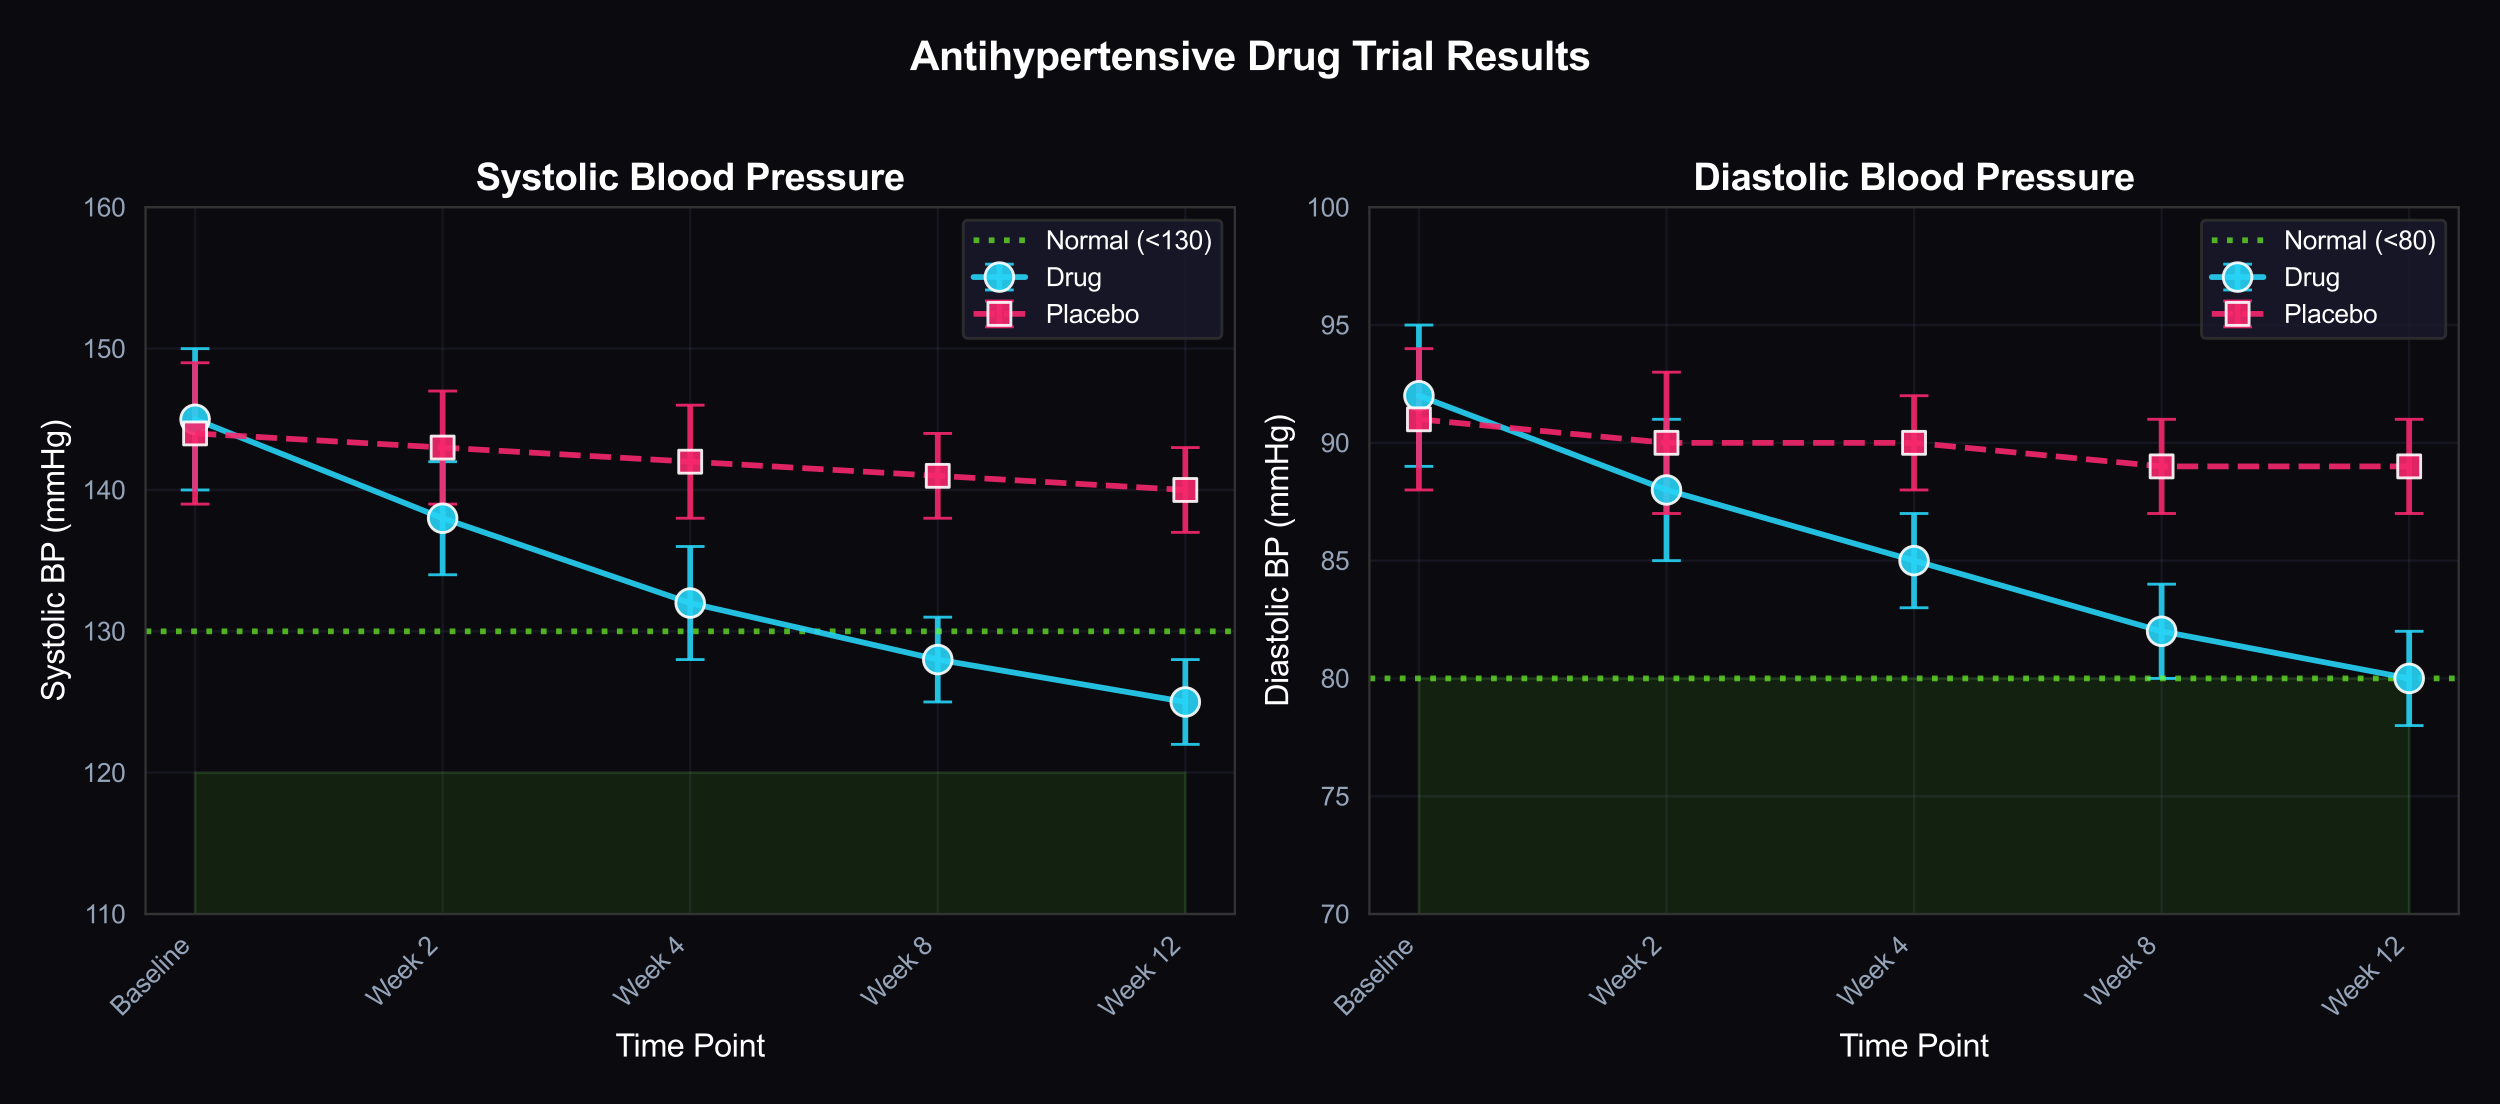 <?xml version="1.0" encoding="utf-8" standalone="no"?>
<!DOCTYPE svg PUBLIC "-//W3C//DTD SVG 1.1//EN"
  "http://www.w3.org/Graphics/SVG/1.1/DTD/svg11.dtd">
<svg xmlns:xlink="http://www.w3.org/1999/xlink" viewBox="0 0 871.427 384.882" xmlns="http://www.w3.org/2000/svg" version="1.1">
 <defs>
  <style type="text/css">*{stroke-linejoin: round; stroke-linecap: butt}</style>
 </defs>
 <g id="figure_1">
  <g id="patch_1">
   <path d="M 0 384.882 
L 871.427 384.882 
L 871.427 0 
L 0 0 
z
" style="fill: #0a0a0f"/>
  </g>
  <g id="axes_1">
   <g id="patch_2">
    <path d="M 50.737 318.6 
L 430.427 318.6 
L 430.427 72.24 
L 50.737 72.24 
z
" style="fill: #0a0a0f"/>
   </g>
   <g id="matplotlib.axis_1">
    <g id="xtick_1">
     <g id="line2d_1">
      <path d="M 67.996 318.6 
L 67.996 72.24 
" clip-path="url(#pe2f4cf371c)" style="fill: none; stroke: #4a4a6a; stroke-opacity: 0.2; stroke-width: 0.8; stroke-linecap: round"/>
     </g>
     <g id="text_1">
      <!-- Baseline -->
      <g style="fill: #94a3b8" transform="translate(42.32 354.566) rotate(-45) scale(0.09 -0.09)">
       <defs>
        <path id="ArialMT-42" d="M 469 0 
L 469 4581 
L 2188 4581 
Q 2713 4581 3030 4442 
Q 3347 4303 3526 4014 
Q 3706 3725 3706 3409 
Q 3706 3116 3547 2856 
Q 3388 2597 3066 2438 
Q 3481 2316 3704 2022 
Q 3928 1728 3928 1328 
Q 3928 1006 3792 729 
Q 3656 453 3456 303 
Q 3256 153 2954 76 
Q 2653 0 2216 0 
L 469 0 
z
M 1075 2656 
L 2066 2656 
Q 2469 2656 2644 2709 
Q 2875 2778 2992 2937 
Q 3109 3097 3109 3338 
Q 3109 3566 3000 3739 
Q 2891 3913 2687 3977 
Q 2484 4041 1991 4041 
L 1075 4041 
L 1075 2656 
z
M 1075 541 
L 2216 541 
Q 2509 541 2628 563 
Q 2838 600 2978 687 
Q 3119 775 3209 942 
Q 3300 1109 3300 1328 
Q 3300 1584 3169 1773 
Q 3038 1963 2805 2039 
Q 2572 2116 2134 2116 
L 1075 2116 
L 1075 541 
z
" transform="scale(0.016)"/>
        <path id="ArialMT-61" d="M 2588 409 
Q 2275 144 1986 34 
Q 1697 -75 1366 -75 
Q 819 -75 525 192 
Q 231 459 231 875 
Q 231 1119 342 1320 
Q 453 1522 633 1644 
Q 813 1766 1038 1828 
Q 1203 1872 1538 1913 
Q 2219 1994 2541 2106 
Q 2544 2222 2544 2253 
Q 2544 2597 2384 2738 
Q 2169 2928 1744 2928 
Q 1347 2928 1158 2789 
Q 969 2650 878 2297 
L 328 2372 
Q 403 2725 575 2942 
Q 747 3159 1072 3276 
Q 1397 3394 1825 3394 
Q 2250 3394 2515 3294 
Q 2781 3194 2906 3042 
Q 3031 2891 3081 2659 
Q 3109 2516 3109 2141 
L 3109 1391 
Q 3109 606 3145 398 
Q 3181 191 3288 0 
L 2700 0 
Q 2613 175 2588 409 
z
M 2541 1666 
Q 2234 1541 1622 1453 
Q 1275 1403 1131 1340 
Q 988 1278 909 1158 
Q 831 1038 831 891 
Q 831 666 1001 516 
Q 1172 366 1500 366 
Q 1825 366 2078 508 
Q 2331 650 2450 897 
Q 2541 1088 2541 1459 
L 2541 1666 
z
" transform="scale(0.016)"/>
        <path id="ArialMT-73" d="M 197 991 
L 753 1078 
Q 800 744 1014 566 
Q 1228 388 1613 388 
Q 2000 388 2187 545 
Q 2375 703 2375 916 
Q 2375 1106 2209 1216 
Q 2094 1291 1634 1406 
Q 1016 1563 777 1677 
Q 538 1791 414 1992 
Q 291 2194 291 2438 
Q 291 2659 392 2848 
Q 494 3038 669 3163 
Q 800 3259 1026 3326 
Q 1253 3394 1513 3394 
Q 1903 3394 2198 3281 
Q 2494 3169 2634 2976 
Q 2775 2784 2828 2463 
L 2278 2388 
Q 2241 2644 2061 2787 
Q 1881 2931 1553 2931 
Q 1166 2931 1000 2803 
Q 834 2675 834 2503 
Q 834 2394 903 2306 
Q 972 2216 1119 2156 
Q 1203 2125 1616 2013 
Q 2213 1853 2448 1751 
Q 2684 1650 2818 1456 
Q 2953 1263 2953 975 
Q 2953 694 2789 445 
Q 2625 197 2315 61 
Q 2006 -75 1616 -75 
Q 969 -75 630 194 
Q 291 463 197 991 
z
" transform="scale(0.016)"/>
        <path id="ArialMT-65" d="M 2694 1069 
L 3275 997 
Q 3138 488 2766 206 
Q 2394 -75 1816 -75 
Q 1088 -75 661 373 
Q 234 822 234 1631 
Q 234 2469 665 2931 
Q 1097 3394 1784 3394 
Q 2450 3394 2872 2941 
Q 3294 2488 3294 1666 
Q 3294 1616 3291 1516 
L 816 1516 
Q 847 969 1125 678 
Q 1403 388 1819 388 
Q 2128 388 2347 550 
Q 2566 713 2694 1069 
z
M 847 1978 
L 2700 1978 
Q 2663 2397 2488 2606 
Q 2219 2931 1791 2931 
Q 1403 2931 1139 2672 
Q 875 2413 847 1978 
z
" transform="scale(0.016)"/>
        <path id="ArialMT-6c" d="M 409 0 
L 409 4581 
L 972 4581 
L 972 0 
L 409 0 
z
" transform="scale(0.016)"/>
        <path id="ArialMT-69" d="M 425 3934 
L 425 4581 
L 988 4581 
L 988 3934 
L 425 3934 
z
M 425 0 
L 425 3319 
L 988 3319 
L 988 0 
L 425 0 
z
" transform="scale(0.016)"/>
        <path id="ArialMT-6e" d="M 422 0 
L 422 3319 
L 928 3319 
L 928 2847 
Q 1294 3394 1984 3394 
Q 2284 3394 2536 3286 
Q 2788 3178 2913 3003 
Q 3038 2828 3088 2588 
Q 3119 2431 3119 2041 
L 3119 0 
L 2556 0 
L 2556 2019 
Q 2556 2363 2490 2533 
Q 2425 2703 2258 2804 
Q 2091 2906 1866 2906 
Q 1506 2906 1245 2678 
Q 984 2450 984 1813 
L 984 0 
L 422 0 
z
" transform="scale(0.016)"/>
       </defs>
       <use xlink:href="#ArialMT-42"/>
       <use xlink:href="#ArialMT-61" transform="translate(66.699 0)"/>
       <use xlink:href="#ArialMT-73" transform="translate(122.314 0)"/>
       <use xlink:href="#ArialMT-65" transform="translate(172.314 0)"/>
       <use xlink:href="#ArialMT-6c" transform="translate(227.93 0)"/>
       <use xlink:href="#ArialMT-69" transform="translate(250.146 0)"/>
       <use xlink:href="#ArialMT-6e" transform="translate(272.363 0)"/>
       <use xlink:href="#ArialMT-65" transform="translate(327.979 0)"/>
      </g>
     </g>
    </g>
    <g id="xtick_2">
     <g id="line2d_2">
      <path d="M 154.289 318.6 
L 154.289 72.24 
" clip-path="url(#pe2f4cf371c)" style="fill: none; stroke: #4a4a6a; stroke-opacity: 0.2; stroke-width: 0.8; stroke-linecap: round"/>
     </g>
     <g id="text_2">
      <!-- Week 2 -->
      <g style="fill: #94a3b8" transform="translate(131.562 351.618) rotate(-45) scale(0.09 -0.09)">
       <defs>
        <path id="ArialMT-57" d="M 1294 0 
L 78 4581 
L 700 4581 
L 1397 1578 
Q 1509 1106 1591 641 
Q 1766 1375 1797 1488 
L 2669 4581 
L 3400 4581 
L 4056 2263 
Q 4303 1400 4413 641 
Q 4500 1075 4641 1638 
L 5359 4581 
L 5969 4581 
L 4713 0 
L 4128 0 
L 3163 3491 
Q 3041 3928 3019 4028 
Q 2947 3713 2884 3491 
L 1913 0 
L 1294 0 
z
" transform="scale(0.016)"/>
        <path id="ArialMT-6b" d="M 425 0 
L 425 4581 
L 988 4581 
L 988 1969 
L 2319 3319 
L 3047 3319 
L 1778 2088 
L 3175 0 
L 2481 0 
L 1384 1697 
L 988 1316 
L 988 0 
L 425 0 
z
" transform="scale(0.016)"/>
        <path id="ArialMT-20" transform="scale(0.016)"/>
        <path id="ArialMT-32" d="M 3222 541 
L 3222 0 
L 194 0 
Q 188 203 259 391 
Q 375 700 629 1000 
Q 884 1300 1366 1694 
Q 2113 2306 2375 2664 
Q 2638 3022 2638 3341 
Q 2638 3675 2398 3904 
Q 2159 4134 1775 4134 
Q 1369 4134 1125 3890 
Q 881 3647 878 3216 
L 300 3275 
Q 359 3922 746 4261 
Q 1134 4600 1788 4600 
Q 2447 4600 2831 4234 
Q 3216 3869 3216 3328 
Q 3216 3053 3103 2787 
Q 2991 2522 2730 2228 
Q 2469 1934 1863 1422 
Q 1356 997 1212 845 
Q 1069 694 975 541 
L 3222 541 
z
" transform="scale(0.016)"/>
       </defs>
       <use xlink:href="#ArialMT-57"/>
       <use xlink:href="#ArialMT-65" transform="translate(92.635 0)"/>
       <use xlink:href="#ArialMT-65" transform="translate(148.25 0)"/>
       <use xlink:href="#ArialMT-6b" transform="translate(203.865 0)"/>
       <use xlink:href="#ArialMT-20" transform="translate(253.865 0)"/>
       <use xlink:href="#ArialMT-32" transform="translate(281.648 0)"/>
      </g>
     </g>
    </g>
    <g id="xtick_3">
     <g id="line2d_3">
      <path d="M 240.582 318.6 
L 240.582 72.24 
" clip-path="url(#pe2f4cf371c)" style="fill: none; stroke: #4a4a6a; stroke-opacity: 0.2; stroke-width: 0.8; stroke-linecap: round"/>
     </g>
     <g id="text_3">
      <!-- Week 4 -->
      <g style="fill: #94a3b8" transform="translate(217.855 351.618) rotate(-45) scale(0.09 -0.09)">
       <defs>
        <path id="ArialMT-34" d="M 2069 0 
L 2069 1097 
L 81 1097 
L 81 1613 
L 2172 4581 
L 2631 4581 
L 2631 1613 
L 3250 1613 
L 3250 1097 
L 2631 1097 
L 2631 0 
L 2069 0 
z
M 2069 1613 
L 2069 3678 
L 634 1613 
L 2069 1613 
z
" transform="scale(0.016)"/>
       </defs>
       <use xlink:href="#ArialMT-57"/>
       <use xlink:href="#ArialMT-65" transform="translate(92.635 0)"/>
       <use xlink:href="#ArialMT-65" transform="translate(148.25 0)"/>
       <use xlink:href="#ArialMT-6b" transform="translate(203.865 0)"/>
       <use xlink:href="#ArialMT-20" transform="translate(253.865 0)"/>
       <use xlink:href="#ArialMT-34" transform="translate(281.648 0)"/>
      </g>
     </g>
    </g>
    <g id="xtick_4">
     <g id="line2d_4">
      <path d="M 326.876 318.6 
L 326.876 72.24 
" clip-path="url(#pe2f4cf371c)" style="fill: none; stroke: #4a4a6a; stroke-opacity: 0.2; stroke-width: 0.8; stroke-linecap: round"/>
     </g>
     <g id="text_4">
      <!-- Week 8 -->
      <g style="fill: #94a3b8" transform="translate(304.148 351.618) rotate(-45) scale(0.09 -0.09)">
       <defs>
        <path id="ArialMT-38" d="M 1131 2484 
Q 781 2613 612 2850 
Q 444 3088 444 3419 
Q 444 3919 803 4259 
Q 1163 4600 1759 4600 
Q 2359 4600 2725 4251 
Q 3091 3903 3091 3403 
Q 3091 3084 2923 2848 
Q 2756 2613 2416 2484 
Q 2838 2347 3058 2040 
Q 3278 1734 3278 1309 
Q 3278 722 2862 322 
Q 2447 -78 1769 -78 
Q 1091 -78 675 323 
Q 259 725 259 1325 
Q 259 1772 486 2073 
Q 713 2375 1131 2484 
z
M 1019 3438 
Q 1019 3113 1228 2906 
Q 1438 2700 1772 2700 
Q 2097 2700 2305 2904 
Q 2513 3109 2513 3406 
Q 2513 3716 2298 3927 
Q 2084 4138 1766 4138 
Q 1444 4138 1231 3931 
Q 1019 3725 1019 3438 
z
M 838 1322 
Q 838 1081 952 856 
Q 1066 631 1291 507 
Q 1516 384 1775 384 
Q 2178 384 2440 643 
Q 2703 903 2703 1303 
Q 2703 1709 2433 1975 
Q 2163 2241 1756 2241 
Q 1359 2241 1098 1978 
Q 838 1716 838 1322 
z
" transform="scale(0.016)"/>
       </defs>
       <use xlink:href="#ArialMT-57"/>
       <use xlink:href="#ArialMT-65" transform="translate(92.635 0)"/>
       <use xlink:href="#ArialMT-65" transform="translate(148.25 0)"/>
       <use xlink:href="#ArialMT-6b" transform="translate(203.865 0)"/>
       <use xlink:href="#ArialMT-20" transform="translate(253.865 0)"/>
       <use xlink:href="#ArialMT-38" transform="translate(281.648 0)"/>
      </g>
     </g>
    </g>
    <g id="xtick_5">
     <g id="line2d_5">
      <path d="M 413.169 318.6 
L 413.169 72.24 
" clip-path="url(#pe2f4cf371c)" style="fill: none; stroke: #4a4a6a; stroke-opacity: 0.2; stroke-width: 0.8; stroke-linecap: round"/>
     </g>
     <g id="text_5">
      <!-- Week 12 -->
      <g style="fill: #94a3b8" transform="translate(386.902 355.157) rotate(-45) scale(0.09 -0.09)">
       <defs>
        <path id="ArialMT-31" d="M 2384 0 
L 1822 0 
L 1822 3584 
Q 1619 3391 1289 3197 
Q 959 3003 697 2906 
L 697 3450 
Q 1169 3672 1522 3987 
Q 1875 4303 2022 4600 
L 2384 4600 
L 2384 0 
z
" transform="scale(0.016)"/>
       </defs>
       <use xlink:href="#ArialMT-57"/>
       <use xlink:href="#ArialMT-65" transform="translate(92.635 0)"/>
       <use xlink:href="#ArialMT-65" transform="translate(148.25 0)"/>
       <use xlink:href="#ArialMT-6b" transform="translate(203.865 0)"/>
       <use xlink:href="#ArialMT-20" transform="translate(253.865 0)"/>
       <use xlink:href="#ArialMT-31" transform="translate(281.648 0)"/>
       <use xlink:href="#ArialMT-32" transform="translate(337.264 0)"/>
      </g>
     </g>
    </g>
    <g id="text_6">
     <!-- Time Point -->
     <g style="fill: #ffffff" transform="translate(214.504 368.295) scale(0.11 -0.11)">
      <defs>
       <path id="ArialMT-54" d="M 1659 0 
L 1659 4041 
L 150 4041 
L 150 4581 
L 3781 4581 
L 3781 4041 
L 2266 4041 
L 2266 0 
L 1659 0 
z
" transform="scale(0.016)"/>
       <path id="ArialMT-6d" d="M 422 0 
L 422 3319 
L 925 3319 
L 925 2853 
Q 1081 3097 1340 3245 
Q 1600 3394 1931 3394 
Q 2300 3394 2536 3241 
Q 2772 3088 2869 2813 
Q 3263 3394 3894 3394 
Q 4388 3394 4653 3120 
Q 4919 2847 4919 2278 
L 4919 0 
L 4359 0 
L 4359 2091 
Q 4359 2428 4304 2576 
Q 4250 2725 4106 2815 
Q 3963 2906 3769 2906 
Q 3419 2906 3187 2673 
Q 2956 2441 2956 1928 
L 2956 0 
L 2394 0 
L 2394 2156 
Q 2394 2531 2256 2718 
Q 2119 2906 1806 2906 
Q 1569 2906 1367 2781 
Q 1166 2656 1075 2415 
Q 984 2175 984 1722 
L 984 0 
L 422 0 
z
" transform="scale(0.016)"/>
       <path id="ArialMT-50" d="M 494 0 
L 494 4581 
L 2222 4581 
Q 2678 4581 2919 4538 
Q 3256 4481 3484 4323 
Q 3713 4166 3852 3881 
Q 3991 3597 3991 3256 
Q 3991 2672 3619 2267 
Q 3247 1863 2275 1863 
L 1100 1863 
L 1100 0 
L 494 0 
z
M 1100 2403 
L 2284 2403 
Q 2872 2403 3119 2622 
Q 3366 2841 3366 3238 
Q 3366 3525 3220 3729 
Q 3075 3934 2838 4000 
Q 2684 4041 2272 4041 
L 1100 4041 
L 1100 2403 
z
" transform="scale(0.016)"/>
       <path id="ArialMT-6f" d="M 213 1659 
Q 213 2581 725 3025 
Q 1153 3394 1769 3394 
Q 2453 3394 2887 2945 
Q 3322 2497 3322 1706 
Q 3322 1066 3130 698 
Q 2938 331 2570 128 
Q 2203 -75 1769 -75 
Q 1072 -75 642 372 
Q 213 819 213 1659 
z
M 791 1659 
Q 791 1022 1069 705 
Q 1347 388 1769 388 
Q 2188 388 2466 706 
Q 2744 1025 2744 1678 
Q 2744 2294 2464 2611 
Q 2184 2928 1769 2928 
Q 1347 2928 1069 2612 
Q 791 2297 791 1659 
z
" transform="scale(0.016)"/>
       <path id="ArialMT-74" d="M 1650 503 
L 1731 6 
Q 1494 -44 1306 -44 
Q 1000 -44 831 53 
Q 663 150 594 308 
Q 525 466 525 972 
L 525 2881 
L 113 2881 
L 113 3319 
L 525 3319 
L 525 4141 
L 1084 4478 
L 1084 3319 
L 1650 3319 
L 1650 2881 
L 1084 2881 
L 1084 941 
Q 1084 700 1114 631 
Q 1144 563 1211 522 
Q 1278 481 1403 481 
Q 1497 481 1650 503 
z
" transform="scale(0.016)"/>
      </defs>
      <use xlink:href="#ArialMT-54"/>
      <use xlink:href="#ArialMT-69" transform="translate(57.334 0)"/>
      <use xlink:href="#ArialMT-6d" transform="translate(79.551 0)"/>
      <use xlink:href="#ArialMT-65" transform="translate(162.852 0)"/>
      <use xlink:href="#ArialMT-20" transform="translate(218.467 0)"/>
      <use xlink:href="#ArialMT-50" transform="translate(246.25 0)"/>
      <use xlink:href="#ArialMT-6f" transform="translate(312.949 0)"/>
      <use xlink:href="#ArialMT-69" transform="translate(368.564 0)"/>
      <use xlink:href="#ArialMT-6e" transform="translate(390.781 0)"/>
      <use xlink:href="#ArialMT-74" transform="translate(446.396 0)"/>
     </g>
    </g>
   </g>
   <g id="matplotlib.axis_2">
    <g id="ytick_1">
     <g id="line2d_6">
      <path d="M 50.737 318.6 
L 430.427 318.6 
" clip-path="url(#pe2f4cf371c)" style="fill: none; stroke: #4a4a6a; stroke-opacity: 0.2; stroke-width: 0.8; stroke-linecap: round"/>
     </g>
     <g id="text_7">
      <!-- 110 -->
      <g style="fill: #94a3b8" transform="translate(29.387 321.821) scale(0.09 -0.09)">
       <defs>
        <path id="ArialMT-30" d="M 266 2259 
Q 266 3072 433 3567 
Q 600 4063 929 4331 
Q 1259 4600 1759 4600 
Q 2128 4600 2406 4451 
Q 2684 4303 2865 4023 
Q 3047 3744 3150 3342 
Q 3253 2941 3253 2259 
Q 3253 1453 3087 958 
Q 2922 463 2592 192 
Q 2263 -78 1759 -78 
Q 1097 -78 719 397 
Q 266 969 266 2259 
z
M 844 2259 
Q 844 1131 1108 757 
Q 1372 384 1759 384 
Q 2147 384 2411 759 
Q 2675 1134 2675 2259 
Q 2675 3391 2411 3762 
Q 2147 4134 1753 4134 
Q 1366 4134 1134 3806 
Q 844 3388 844 2259 
z
" transform="scale(0.016)"/>
       </defs>
       <use xlink:href="#ArialMT-31"/>
       <use xlink:href="#ArialMT-31" transform="translate(48.24 0)"/>
       <use xlink:href="#ArialMT-30" transform="translate(103.855 0)"/>
      </g>
     </g>
    </g>
    <g id="ytick_2">
     <g id="line2d_7">
      <path d="M 50.737 269.328 
L 430.427 269.328 
" clip-path="url(#pe2f4cf371c)" style="fill: none; stroke: #4a4a6a; stroke-opacity: 0.2; stroke-width: 0.8; stroke-linecap: round"/>
     </g>
     <g id="text_8">
      <!-- 120 -->
      <g style="fill: #94a3b8" transform="translate(28.723 272.549) scale(0.09 -0.09)">
       <use xlink:href="#ArialMT-31"/>
       <use xlink:href="#ArialMT-32" transform="translate(55.615 0)"/>
       <use xlink:href="#ArialMT-30" transform="translate(111.23 0)"/>
      </g>
     </g>
    </g>
    <g id="ytick_3">
     <g id="line2d_8">
      <path d="M 50.737 220.056 
L 430.427 220.056 
" clip-path="url(#pe2f4cf371c)" style="fill: none; stroke: #4a4a6a; stroke-opacity: 0.2; stroke-width: 0.8; stroke-linecap: round"/>
     </g>
     <g id="text_9">
      <!-- 130 -->
      <g style="fill: #94a3b8" transform="translate(28.723 223.277) scale(0.09 -0.09)">
       <defs>
        <path id="ArialMT-33" d="M 269 1209 
L 831 1284 
Q 928 806 1161 595 
Q 1394 384 1728 384 
Q 2125 384 2398 659 
Q 2672 934 2672 1341 
Q 2672 1728 2419 1979 
Q 2166 2231 1775 2231 
Q 1616 2231 1378 2169 
L 1441 2663 
Q 1497 2656 1531 2656 
Q 1891 2656 2178 2843 
Q 2466 3031 2466 3422 
Q 2466 3731 2256 3934 
Q 2047 4138 1716 4138 
Q 1388 4138 1169 3931 
Q 950 3725 888 3313 
L 325 3413 
Q 428 3978 793 4289 
Q 1159 4600 1703 4600 
Q 2078 4600 2393 4439 
Q 2709 4278 2876 4000 
Q 3044 3722 3044 3409 
Q 3044 3113 2884 2869 
Q 2725 2625 2413 2481 
Q 2819 2388 3044 2092 
Q 3269 1797 3269 1353 
Q 3269 753 2831 336 
Q 2394 -81 1725 -81 
Q 1122 -81 723 278 
Q 325 638 269 1209 
z
" transform="scale(0.016)"/>
       </defs>
       <use xlink:href="#ArialMT-31"/>
       <use xlink:href="#ArialMT-33" transform="translate(55.615 0)"/>
       <use xlink:href="#ArialMT-30" transform="translate(111.23 0)"/>
      </g>
     </g>
    </g>
    <g id="ytick_4">
     <g id="line2d_9">
      <path d="M 50.737 170.784 
L 430.427 170.784 
" clip-path="url(#pe2f4cf371c)" style="fill: none; stroke: #4a4a6a; stroke-opacity: 0.2; stroke-width: 0.8; stroke-linecap: round"/>
     </g>
     <g id="text_10">
      <!-- 140 -->
      <g style="fill: #94a3b8" transform="translate(28.723 174.005) scale(0.09 -0.09)">
       <use xlink:href="#ArialMT-31"/>
       <use xlink:href="#ArialMT-34" transform="translate(55.615 0)"/>
       <use xlink:href="#ArialMT-30" transform="translate(111.23 0)"/>
      </g>
     </g>
    </g>
    <g id="ytick_5">
     <g id="line2d_10">
      <path d="M 50.737 121.512 
L 430.427 121.512 
" clip-path="url(#pe2f4cf371c)" style="fill: none; stroke: #4a4a6a; stroke-opacity: 0.2; stroke-width: 0.8; stroke-linecap: round"/>
     </g>
     <g id="text_11">
      <!-- 150 -->
      <g style="fill: #94a3b8" transform="translate(28.723 124.733) scale(0.09 -0.09)">
       <defs>
        <path id="ArialMT-35" d="M 266 1200 
L 856 1250 
Q 922 819 1161 601 
Q 1400 384 1738 384 
Q 2144 384 2425 690 
Q 2706 997 2706 1503 
Q 2706 1984 2436 2262 
Q 2166 2541 1728 2541 
Q 1456 2541 1237 2417 
Q 1019 2294 894 2097 
L 366 2166 
L 809 4519 
L 3088 4519 
L 3088 3981 
L 1259 3981 
L 1013 2750 
Q 1425 3038 1878 3038 
Q 2478 3038 2890 2622 
Q 3303 2206 3303 1553 
Q 3303 931 2941 478 
Q 2500 -78 1738 -78 
Q 1113 -78 717 272 
Q 322 622 266 1200 
z
" transform="scale(0.016)"/>
       </defs>
       <use xlink:href="#ArialMT-31"/>
       <use xlink:href="#ArialMT-35" transform="translate(55.615 0)"/>
       <use xlink:href="#ArialMT-30" transform="translate(111.23 0)"/>
      </g>
     </g>
    </g>
    <g id="ytick_6">
     <g id="line2d_11">
      <path d="M 50.737 72.24 
L 430.427 72.24 
" clip-path="url(#pe2f4cf371c)" style="fill: none; stroke: #4a4a6a; stroke-opacity: 0.2; stroke-width: 0.8; stroke-linecap: round"/>
     </g>
     <g id="text_12">
      <!-- 160 -->
      <g style="fill: #94a3b8" transform="translate(28.723 75.461) scale(0.09 -0.09)">
       <defs>
        <path id="ArialMT-36" d="M 3184 3459 
L 2625 3416 
Q 2550 3747 2413 3897 
Q 2184 4138 1850 4138 
Q 1581 4138 1378 3988 
Q 1113 3794 959 3422 
Q 806 3050 800 2363 
Q 1003 2672 1297 2822 
Q 1591 2972 1913 2972 
Q 2475 2972 2870 2558 
Q 3266 2144 3266 1488 
Q 3266 1056 3080 686 
Q 2894 316 2569 119 
Q 2244 -78 1831 -78 
Q 1128 -78 684 439 
Q 241 956 241 2144 
Q 241 3472 731 4075 
Q 1159 4600 1884 4600 
Q 2425 4600 2770 4297 
Q 3116 3994 3184 3459 
z
M 888 1484 
Q 888 1194 1011 928 
Q 1134 663 1356 523 
Q 1578 384 1822 384 
Q 2178 384 2434 671 
Q 2691 959 2691 1453 
Q 2691 1928 2437 2201 
Q 2184 2475 1800 2475 
Q 1419 2475 1153 2201 
Q 888 1928 888 1484 
z
" transform="scale(0.016)"/>
       </defs>
       <use xlink:href="#ArialMT-31"/>
       <use xlink:href="#ArialMT-36" transform="translate(55.615 0)"/>
       <use xlink:href="#ArialMT-30" transform="translate(111.23 0)"/>
      </g>
     </g>
    </g>
    <g id="text_13">
     <!-- Systolic BP (mmHg) -->
     <g style="fill: #ffffff" transform="translate(22.408 244.522) rotate(-90) scale(0.11 -0.11)">
      <defs>
       <path id="ArialMT-53" d="M 288 1472 
L 859 1522 
Q 900 1178 1048 958 
Q 1197 738 1509 602 
Q 1822 466 2213 466 
Q 2559 466 2825 569 
Q 3091 672 3220 851 
Q 3350 1031 3350 1244 
Q 3350 1459 3225 1620 
Q 3100 1781 2813 1891 
Q 2628 1963 1997 2114 
Q 1366 2266 1113 2400 
Q 784 2572 623 2826 
Q 463 3081 463 3397 
Q 463 3744 659 4045 
Q 856 4347 1234 4503 
Q 1613 4659 2075 4659 
Q 2584 4659 2973 4495 
Q 3363 4331 3572 4012 
Q 3781 3694 3797 3291 
L 3216 3247 
Q 3169 3681 2898 3903 
Q 2628 4125 2100 4125 
Q 1550 4125 1298 3923 
Q 1047 3722 1047 3438 
Q 1047 3191 1225 3031 
Q 1400 2872 2139 2705 
Q 2878 2538 3153 2413 
Q 3553 2228 3743 1945 
Q 3934 1663 3934 1294 
Q 3934 928 3725 604 
Q 3516 281 3123 101 
Q 2731 -78 2241 -78 
Q 1619 -78 1198 103 
Q 778 284 539 648 
Q 300 1013 288 1472 
z
" transform="scale(0.016)"/>
       <path id="ArialMT-79" d="M 397 -1278 
L 334 -750 
Q 519 -800 656 -800 
Q 844 -800 956 -737 
Q 1069 -675 1141 -563 
Q 1194 -478 1313 -144 
Q 1328 -97 1363 -6 
L 103 3319 
L 709 3319 
L 1400 1397 
Q 1534 1031 1641 628 
Q 1738 1016 1872 1384 
L 2581 3319 
L 3144 3319 
L 1881 -56 
Q 1678 -603 1566 -809 
Q 1416 -1088 1222 -1217 
Q 1028 -1347 759 -1347 
Q 597 -1347 397 -1278 
z
" transform="scale(0.016)"/>
       <path id="ArialMT-63" d="M 2588 1216 
L 3141 1144 
Q 3050 572 2676 248 
Q 2303 -75 1759 -75 
Q 1078 -75 664 370 
Q 250 816 250 1647 
Q 250 2184 428 2587 
Q 606 2991 970 3192 
Q 1334 3394 1763 3394 
Q 2303 3394 2647 3120 
Q 2991 2847 3088 2344 
L 2541 2259 
Q 2463 2594 2264 2762 
Q 2066 2931 1784 2931 
Q 1359 2931 1093 2626 
Q 828 2322 828 1663 
Q 828 994 1084 691 
Q 1341 388 1753 388 
Q 2084 388 2306 591 
Q 2528 794 2588 1216 
z
" transform="scale(0.016)"/>
       <path id="ArialMT-28" d="M 1497 -1347 
Q 1031 -759 709 28 
Q 388 816 388 1659 
Q 388 2403 628 3084 
Q 909 3875 1497 4659 
L 1900 4659 
Q 1522 4009 1400 3731 
Q 1209 3300 1100 2831 
Q 966 2247 966 1656 
Q 966 153 1900 -1347 
L 1497 -1347 
z
" transform="scale(0.016)"/>
       <path id="ArialMT-48" d="M 513 0 
L 513 4581 
L 1119 4581 
L 1119 2700 
L 3500 2700 
L 3500 4581 
L 4106 4581 
L 4106 0 
L 3500 0 
L 3500 2159 
L 1119 2159 
L 1119 0 
L 513 0 
z
" transform="scale(0.016)"/>
       <path id="ArialMT-67" d="M 319 -275 
L 866 -356 
Q 900 -609 1056 -725 
Q 1266 -881 1628 -881 
Q 2019 -881 2231 -725 
Q 2444 -569 2519 -288 
Q 2563 -116 2559 434 
Q 2191 0 1641 0 
Q 956 0 581 494 
Q 206 988 206 1678 
Q 206 2153 378 2554 
Q 550 2956 876 3175 
Q 1203 3394 1644 3394 
Q 2231 3394 2613 2919 
L 2613 3319 
L 3131 3319 
L 3131 450 
Q 3131 -325 2973 -648 
Q 2816 -972 2473 -1159 
Q 2131 -1347 1631 -1347 
Q 1038 -1347 672 -1080 
Q 306 -813 319 -275 
z
M 784 1719 
Q 784 1066 1043 766 
Q 1303 466 1694 466 
Q 2081 466 2343 764 
Q 2606 1063 2606 1700 
Q 2606 2309 2336 2618 
Q 2066 2928 1684 2928 
Q 1309 2928 1046 2623 
Q 784 2319 784 1719 
z
" transform="scale(0.016)"/>
       <path id="ArialMT-29" d="M 791 -1347 
L 388 -1347 
Q 1322 153 1322 1656 
Q 1322 2244 1188 2822 
Q 1081 3291 891 3722 
Q 769 4003 388 4659 
L 791 4659 
Q 1378 3875 1659 3084 
Q 1900 2403 1900 1659 
Q 1900 816 1576 28 
Q 1253 -759 791 -1347 
z
" transform="scale(0.016)"/>
      </defs>
      <use xlink:href="#ArialMT-53"/>
      <use xlink:href="#ArialMT-79" transform="translate(66.699 0)"/>
      <use xlink:href="#ArialMT-73" transform="translate(116.699 0)"/>
      <use xlink:href="#ArialMT-74" transform="translate(166.699 0)"/>
      <use xlink:href="#ArialMT-6f" transform="translate(194.482 0)"/>
      <use xlink:href="#ArialMT-6c" transform="translate(250.098 0)"/>
      <use xlink:href="#ArialMT-69" transform="translate(272.314 0)"/>
      <use xlink:href="#ArialMT-63" transform="translate(294.531 0)"/>
      <use xlink:href="#ArialMT-20" transform="translate(344.531 0)"/>
      <use xlink:href="#ArialMT-42" transform="translate(372.314 0)"/>
      <use xlink:href="#ArialMT-50" transform="translate(439.014 0)"/>
      <use xlink:href="#ArialMT-20" transform="translate(503.963 0)"/>
      <use xlink:href="#ArialMT-28" transform="translate(531.746 0)"/>
      <use xlink:href="#ArialMT-6d" transform="translate(565.047 0)"/>
      <use xlink:href="#ArialMT-6d" transform="translate(648.348 0)"/>
      <use xlink:href="#ArialMT-48" transform="translate(731.648 0)"/>
      <use xlink:href="#ArialMT-67" transform="translate(803.865 0)"/>
      <use xlink:href="#ArialMT-29" transform="translate(859.48 0)"/>
     </g>
    </g>
   </g>
   <g id="FillBetweenPolyCollection_1">
    <defs>
     <path id="ma15be47afa" d="M 67.996 -115.553 
L 67.996 32.263 
L 154.289 32.263 
L 240.582 32.263 
L 326.876 32.263 
L 413.169 32.263 
L 413.169 -115.553 
L 413.169 -115.553 
L 326.876 -115.553 
L 240.582 -115.553 
L 154.289 -115.553 
L 67.996 -115.553 
z
" style="stroke: #6cf527; stroke-opacity: 0.1"/>
    </defs>
    <g clip-path="url(#pe2f4cf371c)">
     <use xlink:href="#ma15be47afa" x="0" y="384.882" style="fill: #6cf527; fill-opacity: 0.1; stroke: #6cf527; stroke-opacity: 0.1"/>
    </g>
   </g>
   <g id="LineCollection_1">
    <path d="M 67.996 170.784 
L 67.996 121.512 
" clip-path="url(#pe2f4cf371c)" style="fill: none; stroke: #27d3f5; stroke-opacity: 0.9; stroke-width: 2"/>
    <path d="M 154.289 200.347 
L 154.289 160.93 
" clip-path="url(#pe2f4cf371c)" style="fill: none; stroke: #27d3f5; stroke-opacity: 0.9; stroke-width: 2"/>
    <path d="M 240.582 229.911 
L 240.582 190.493 
" clip-path="url(#pe2f4cf371c)" style="fill: none; stroke: #27d3f5; stroke-opacity: 0.9; stroke-width: 2"/>
    <path d="M 326.876 244.692 
L 326.876 215.129 
" clip-path="url(#pe2f4cf371c)" style="fill: none; stroke: #27d3f5; stroke-opacity: 0.9; stroke-width: 2"/>
    <path d="M 413.169 259.474 
L 413.169 229.911 
" clip-path="url(#pe2f4cf371c)" style="fill: none; stroke: #27d3f5; stroke-opacity: 0.9; stroke-width: 2"/>
   </g>
   <g id="line2d_12">
    <defs>
     <path id="m8389c2cb9a" d="M 5 0 
L -5 -0 
" style="stroke: #27d3f5; stroke-opacity: 0.9"/>
    </defs>
    <g clip-path="url(#pe2f4cf371c)">
     <use xlink:href="#m8389c2cb9a" x="67.996" y="170.784" style="fill: #27d3f5; fill-opacity: 0.9; stroke: #27d3f5; stroke-opacity: 0.9"/>
     <use xlink:href="#m8389c2cb9a" x="154.289" y="200.347" style="fill: #27d3f5; fill-opacity: 0.9; stroke: #27d3f5; stroke-opacity: 0.9"/>
     <use xlink:href="#m8389c2cb9a" x="240.582" y="229.911" style="fill: #27d3f5; fill-opacity: 0.9; stroke: #27d3f5; stroke-opacity: 0.9"/>
     <use xlink:href="#m8389c2cb9a" x="326.876" y="244.692" style="fill: #27d3f5; fill-opacity: 0.9; stroke: #27d3f5; stroke-opacity: 0.9"/>
     <use xlink:href="#m8389c2cb9a" x="413.169" y="259.474" style="fill: #27d3f5; fill-opacity: 0.9; stroke: #27d3f5; stroke-opacity: 0.9"/>
    </g>
   </g>
   <g id="line2d_13">
    <g clip-path="url(#pe2f4cf371c)">
     <use xlink:href="#m8389c2cb9a" x="67.996" y="121.512" style="fill: #27d3f5; fill-opacity: 0.9; stroke: #27d3f5; stroke-opacity: 0.9"/>
     <use xlink:href="#m8389c2cb9a" x="154.289" y="160.93" style="fill: #27d3f5; fill-opacity: 0.9; stroke: #27d3f5; stroke-opacity: 0.9"/>
     <use xlink:href="#m8389c2cb9a" x="240.582" y="190.493" style="fill: #27d3f5; fill-opacity: 0.9; stroke: #27d3f5; stroke-opacity: 0.9"/>
     <use xlink:href="#m8389c2cb9a" x="326.876" y="215.129" style="fill: #27d3f5; fill-opacity: 0.9; stroke: #27d3f5; stroke-opacity: 0.9"/>
     <use xlink:href="#m8389c2cb9a" x="413.169" y="229.911" style="fill: #27d3f5; fill-opacity: 0.9; stroke: #27d3f5; stroke-opacity: 0.9"/>
    </g>
   </g>
   <g id="LineCollection_2">
    <path d="M 67.996 175.711 
L 67.996 126.439 
" clip-path="url(#pe2f4cf371c)" style="fill: none; stroke: #f5276c; stroke-opacity: 0.9; stroke-width: 2"/>
    <path d="M 154.289 175.711 
L 154.289 136.294 
" clip-path="url(#pe2f4cf371c)" style="fill: none; stroke: #f5276c; stroke-opacity: 0.9; stroke-width: 2"/>
    <path d="M 240.582 180.639 
L 240.582 141.221 
" clip-path="url(#pe2f4cf371c)" style="fill: none; stroke: #f5276c; stroke-opacity: 0.9; stroke-width: 2"/>
    <path d="M 326.876 180.639 
L 326.876 151.075 
" clip-path="url(#pe2f4cf371c)" style="fill: none; stroke: #f5276c; stroke-opacity: 0.9; stroke-width: 2"/>
    <path d="M 413.169 185.566 
L 413.169 156.002 
" clip-path="url(#pe2f4cf371c)" style="fill: none; stroke: #f5276c; stroke-opacity: 0.9; stroke-width: 2"/>
   </g>
   <g id="line2d_14">
    <defs>
     <path id="m3cef617ac8" d="M 5 0 
L -5 -0 
" style="stroke: #f5276c; stroke-opacity: 0.9"/>
    </defs>
    <g clip-path="url(#pe2f4cf371c)">
     <use xlink:href="#m3cef617ac8" x="67.996" y="175.711" style="fill: #f5276c; fill-opacity: 0.9; stroke: #f5276c; stroke-opacity: 0.9"/>
     <use xlink:href="#m3cef617ac8" x="154.289" y="175.711" style="fill: #f5276c; fill-opacity: 0.9; stroke: #f5276c; stroke-opacity: 0.9"/>
     <use xlink:href="#m3cef617ac8" x="240.582" y="180.639" style="fill: #f5276c; fill-opacity: 0.9; stroke: #f5276c; stroke-opacity: 0.9"/>
     <use xlink:href="#m3cef617ac8" x="326.876" y="180.639" style="fill: #f5276c; fill-opacity: 0.9; stroke: #f5276c; stroke-opacity: 0.9"/>
     <use xlink:href="#m3cef617ac8" x="413.169" y="185.566" style="fill: #f5276c; fill-opacity: 0.9; stroke: #f5276c; stroke-opacity: 0.9"/>
    </g>
   </g>
   <g id="line2d_15">
    <g clip-path="url(#pe2f4cf371c)">
     <use xlink:href="#m3cef617ac8" x="67.996" y="126.439" style="fill: #f5276c; fill-opacity: 0.9; stroke: #f5276c; stroke-opacity: 0.9"/>
     <use xlink:href="#m3cef617ac8" x="154.289" y="136.294" style="fill: #f5276c; fill-opacity: 0.9; stroke: #f5276c; stroke-opacity: 0.9"/>
     <use xlink:href="#m3cef617ac8" x="240.582" y="141.221" style="fill: #f5276c; fill-opacity: 0.9; stroke: #f5276c; stroke-opacity: 0.9"/>
     <use xlink:href="#m3cef617ac8" x="326.876" y="151.075" style="fill: #f5276c; fill-opacity: 0.9; stroke: #f5276c; stroke-opacity: 0.9"/>
     <use xlink:href="#m3cef617ac8" x="413.169" y="156.002" style="fill: #f5276c; fill-opacity: 0.9; stroke: #f5276c; stroke-opacity: 0.9"/>
    </g>
   </g>
   <g id="line2d_16">
    <path d="M 50.737 220.056 
L 430.427 220.056 
" clip-path="url(#pe2f4cf371c)" style="fill: none; stroke-dasharray: 2,3.3; stroke-dashoffset: 0; stroke: #6cf527; stroke-opacity: 0.7; stroke-width: 2"/>
   </g>
   <g id="line2d_17">
    <path d="M 67.996 146.148 
L 154.289 180.639 
L 240.582 210.202 
L 326.876 229.911 
L 413.169 244.692 
" clip-path="url(#pe2f4cf371c)" style="fill: none; stroke: #27d3f5; stroke-opacity: 0.9; stroke-width: 2; stroke-linecap: round"/>
    <defs>
     <path id="mc5a3f61ee3" d="M 0 5 
C 1.326 5 2.598 4.473 3.536 3.536 
C 4.473 2.598 5 1.326 5 0 
C 5 -1.326 4.473 -2.598 3.536 -3.536 
C 2.598 -4.473 1.326 -5 0 -5 
C -1.326 -5 -2.598 -4.473 -3.536 -3.536 
C -4.473 -2.598 -5 -1.326 -5 0 
C -5 1.326 -4.473 2.598 -3.536 3.536 
C -2.598 4.473 -1.326 5 0 5 
z
" style="stroke: #ffffff; stroke-opacity: 0.9"/>
    </defs>
    <g clip-path="url(#pe2f4cf371c)">
     <use xlink:href="#mc5a3f61ee3" x="67.996" y="146.148" style="fill: #27d3f5; fill-opacity: 0.9; stroke: #ffffff; stroke-opacity: 0.9"/>
     <use xlink:href="#mc5a3f61ee3" x="154.289" y="180.639" style="fill: #27d3f5; fill-opacity: 0.9; stroke: #ffffff; stroke-opacity: 0.9"/>
     <use xlink:href="#mc5a3f61ee3" x="240.582" y="210.202" style="fill: #27d3f5; fill-opacity: 0.9; stroke: #ffffff; stroke-opacity: 0.9"/>
     <use xlink:href="#mc5a3f61ee3" x="326.876" y="229.911" style="fill: #27d3f5; fill-opacity: 0.9; stroke: #ffffff; stroke-opacity: 0.9"/>
     <use xlink:href="#mc5a3f61ee3" x="413.169" y="244.692" style="fill: #27d3f5; fill-opacity: 0.9; stroke: #ffffff; stroke-opacity: 0.9"/>
    </g>
   </g>
   <g id="line2d_18">
    <path d="M 67.996 151.075 
L 154.289 156.002 
L 240.582 160.93 
L 326.876 165.857 
L 413.169 170.784 
" clip-path="url(#pe2f4cf371c)" style="fill: none; stroke-dasharray: 7.4,3.2; stroke-dashoffset: 0; stroke: #f5276c; stroke-opacity: 0.9; stroke-width: 2"/>
    <defs>
     <path id="m8faa49ca61" d="M -4 4 
L 4 4 
L 4 -4 
L -4 -4 
z
" style="stroke: #ffffff; stroke-opacity: 0.9; stroke-linejoin: miter"/>
    </defs>
    <g clip-path="url(#pe2f4cf371c)">
     <use xlink:href="#m8faa49ca61" x="67.996" y="151.075" style="fill: #f5276c; fill-opacity: 0.9; stroke: #ffffff; stroke-opacity: 0.9; stroke-linejoin: miter"/>
     <use xlink:href="#m8faa49ca61" x="154.289" y="156.002" style="fill: #f5276c; fill-opacity: 0.9; stroke: #ffffff; stroke-opacity: 0.9; stroke-linejoin: miter"/>
     <use xlink:href="#m8faa49ca61" x="240.582" y="160.93" style="fill: #f5276c; fill-opacity: 0.9; stroke: #ffffff; stroke-opacity: 0.9; stroke-linejoin: miter"/>
     <use xlink:href="#m8faa49ca61" x="326.876" y="165.857" style="fill: #f5276c; fill-opacity: 0.9; stroke: #ffffff; stroke-opacity: 0.9; stroke-linejoin: miter"/>
     <use xlink:href="#m8faa49ca61" x="413.169" y="170.784" style="fill: #f5276c; fill-opacity: 0.9; stroke: #ffffff; stroke-opacity: 0.9; stroke-linejoin: miter"/>
    </g>
   </g>
   <g id="patch_3">
    <path d="M 50.737 318.6 
L 50.737 72.24 
" style="fill: none; stroke: #333333; stroke-width: 0.8; stroke-linejoin: miter; stroke-linecap: square"/>
   </g>
   <g id="patch_4">
    <path d="M 430.427 318.6 
L 430.427 72.24 
" style="fill: none; stroke: #333333; stroke-width: 0.8; stroke-linejoin: miter; stroke-linecap: square"/>
   </g>
   <g id="patch_5">
    <path d="M 50.737 318.6 
L 430.427 318.6 
" style="fill: none; stroke: #333333; stroke-width: 0.8; stroke-linejoin: miter; stroke-linecap: square"/>
   </g>
   <g id="patch_6">
    <path d="M 50.737 72.24 
L 430.427 72.24 
" style="fill: none; stroke: #333333; stroke-width: 0.8; stroke-linejoin: miter; stroke-linecap: square"/>
   </g>
   <g id="text_14">
    <!-- Systolic Blood Pressure -->
    <g style="fill: #ffffff" transform="translate(165.811 66.24) scale(0.13 -0.13)">
     <defs>
      <path id="Arial-BoldMT-53" d="M 231 1491 
L 1131 1578 
Q 1213 1125 1461 912 
Q 1709 700 2131 700 
Q 2578 700 2804 889 
Q 3031 1078 3031 1331 
Q 3031 1494 2936 1608 
Q 2841 1722 2603 1806 
Q 2441 1863 1863 2006 
Q 1119 2191 819 2459 
Q 397 2838 397 3381 
Q 397 3731 595 4036 
Q 794 4341 1167 4500 
Q 1541 4659 2069 4659 
Q 2931 4659 3367 4281 
Q 3803 3903 3825 3272 
L 2900 3231 
Q 2841 3584 2645 3739 
Q 2450 3894 2059 3894 
Q 1656 3894 1428 3728 
Q 1281 3622 1281 3444 
Q 1281 3281 1419 3166 
Q 1594 3019 2269 2859 
Q 2944 2700 3267 2529 
Q 3591 2359 3773 2064 
Q 3956 1769 3956 1334 
Q 3956 941 3737 597 
Q 3519 253 3119 86 
Q 2719 -81 2122 -81 
Q 1253 -81 787 320 
Q 322 722 231 1491 
z
" transform="scale(0.016)"/>
      <path id="Arial-BoldMT-79" d="M 44 3319 
L 978 3319 
L 1772 963 
L 2547 3319 
L 3456 3319 
L 2284 125 
L 2075 -453 
Q 1959 -744 1854 -897 
Q 1750 -1050 1614 -1145 
Q 1478 -1241 1279 -1294 
Q 1081 -1347 831 -1347 
Q 578 -1347 334 -1294 
L 256 -606 
Q 463 -647 628 -647 
Q 934 -647 1081 -467 
Q 1228 -288 1306 -9 
L 44 3319 
z
" transform="scale(0.016)"/>
      <path id="Arial-BoldMT-73" d="M 150 947 
L 1031 1081 
Q 1088 825 1259 692 
Q 1431 559 1741 559 
Q 2081 559 2253 684 
Q 2369 772 2369 919 
Q 2369 1019 2306 1084 
Q 2241 1147 2013 1200 
Q 950 1434 666 1628 
Q 272 1897 272 2375 
Q 272 2806 612 3100 
Q 953 3394 1669 3394 
Q 2350 3394 2681 3172 
Q 3013 2950 3138 2516 
L 2309 2363 
Q 2256 2556 2107 2659 
Q 1959 2763 1684 2763 
Q 1338 2763 1188 2666 
Q 1088 2597 1088 2488 
Q 1088 2394 1175 2328 
Q 1294 2241 1995 2081 
Q 2697 1922 2975 1691 
Q 3250 1456 3250 1038 
Q 3250 581 2869 253 
Q 2488 -75 1741 -75 
Q 1063 -75 667 200 
Q 272 475 150 947 
z
" transform="scale(0.016)"/>
      <path id="Arial-BoldMT-74" d="M 1981 3319 
L 1981 2619 
L 1381 2619 
L 1381 1281 
Q 1381 875 1398 808 
Q 1416 741 1477 697 
Q 1538 653 1625 653 
Q 1747 653 1978 738 
L 2053 56 
Q 1747 -75 1359 -75 
Q 1122 -75 931 4 
Q 741 84 652 211 
Q 563 338 528 553 
Q 500 706 500 1172 
L 500 2619 
L 97 2619 
L 97 3319 
L 500 3319 
L 500 3978 
L 1381 4491 
L 1381 3319 
L 1981 3319 
z
" transform="scale(0.016)"/>
      <path id="Arial-BoldMT-6f" d="M 256 1706 
Q 256 2144 472 2553 
Q 688 2963 1083 3178 
Q 1478 3394 1966 3394 
Q 2719 3394 3200 2905 
Q 3681 2416 3681 1669 
Q 3681 916 3195 420 
Q 2709 -75 1972 -75 
Q 1516 -75 1102 131 
Q 688 338 472 736 
Q 256 1134 256 1706 
z
M 1156 1659 
Q 1156 1166 1390 903 
Q 1625 641 1969 641 
Q 2313 641 2545 903 
Q 2778 1166 2778 1666 
Q 2778 2153 2545 2415 
Q 2313 2678 1969 2678 
Q 1625 2678 1390 2415 
Q 1156 2153 1156 1659 
z
" transform="scale(0.016)"/>
      <path id="Arial-BoldMT-6c" d="M 459 0 
L 459 4581 
L 1338 4581 
L 1338 0 
L 459 0 
z
" transform="scale(0.016)"/>
      <path id="Arial-BoldMT-69" d="M 459 3769 
L 459 4581 
L 1338 4581 
L 1338 3769 
L 459 3769 
z
M 459 0 
L 459 3319 
L 1338 3319 
L 1338 0 
L 459 0 
z
" transform="scale(0.016)"/>
      <path id="Arial-BoldMT-63" d="M 3353 2338 
L 2488 2181 
Q 2444 2441 2289 2572 
Q 2134 2703 1888 2703 
Q 1559 2703 1364 2476 
Q 1169 2250 1169 1719 
Q 1169 1128 1367 884 
Q 1566 641 1900 641 
Q 2150 641 2309 783 
Q 2469 925 2534 1272 
L 3397 1125 
Q 3263 531 2881 228 
Q 2500 -75 1859 -75 
Q 1131 -75 698 384 
Q 266 844 266 1656 
Q 266 2478 700 2936 
Q 1134 3394 1875 3394 
Q 2481 3394 2839 3133 
Q 3197 2872 3353 2338 
z
" transform="scale(0.016)"/>
      <path id="Arial-BoldMT-20" transform="scale(0.016)"/>
      <path id="Arial-BoldMT-42" d="M 469 4581 
L 2300 4581 
Q 2844 4581 3111 4536 
Q 3378 4491 3589 4347 
Q 3800 4203 3940 3964 
Q 4081 3725 4081 3428 
Q 4081 3106 3907 2837 
Q 3734 2569 3438 2434 
Q 3856 2313 4081 2019 
Q 4306 1725 4306 1328 
Q 4306 1016 4161 720 
Q 4016 425 3764 248 
Q 3513 72 3144 31 
Q 2913 6 2028 0 
L 469 0 
L 469 4581 
z
M 1394 3819 
L 1394 2759 
L 2000 2759 
Q 2541 2759 2672 2775 
Q 2909 2803 3045 2939 
Q 3181 3075 3181 3297 
Q 3181 3509 3064 3642 
Q 2947 3775 2716 3803 
Q 2578 3819 1925 3819 
L 1394 3819 
z
M 1394 1997 
L 1394 772 
L 2250 772 
Q 2750 772 2884 800 
Q 3091 838 3220 983 
Q 3350 1128 3350 1372 
Q 3350 1578 3250 1722 
Q 3150 1866 2961 1931 
Q 2772 1997 2141 1997 
L 1394 1997 
z
" transform="scale(0.016)"/>
      <path id="Arial-BoldMT-64" d="M 3503 0 
L 2688 0 
L 2688 488 
Q 2484 203 2207 64 
Q 1931 -75 1650 -75 
Q 1078 -75 670 386 
Q 263 847 263 1672 
Q 263 2516 659 2955 
Q 1056 3394 1663 3394 
Q 2219 3394 2625 2931 
L 2625 4581 
L 3503 4581 
L 3503 0 
z
M 1159 1731 
Q 1159 1200 1306 963 
Q 1519 619 1900 619 
Q 2203 619 2415 876 
Q 2628 1134 2628 1647 
Q 2628 2219 2422 2470 
Q 2216 2722 1894 2722 
Q 1581 2722 1370 2473 
Q 1159 2225 1159 1731 
z
" transform="scale(0.016)"/>
      <path id="Arial-BoldMT-50" d="M 466 0 
L 466 4581 
L 1950 4581 
Q 2794 4581 3050 4513 
Q 3444 4409 3709 4064 
Q 3975 3719 3975 3172 
Q 3975 2750 3822 2462 
Q 3669 2175 3433 2011 
Q 3197 1847 2953 1794 
Q 2622 1728 1994 1728 
L 1391 1728 
L 1391 0 
L 466 0 
z
M 1391 3806 
L 1391 2506 
L 1897 2506 
Q 2444 2506 2628 2578 
Q 2813 2650 2917 2803 
Q 3022 2956 3022 3159 
Q 3022 3409 2875 3571 
Q 2728 3734 2503 3775 
Q 2338 3806 1838 3806 
L 1391 3806 
z
" transform="scale(0.016)"/>
      <path id="Arial-BoldMT-72" d="M 1300 0 
L 422 0 
L 422 3319 
L 1238 3319 
L 1238 2847 
Q 1447 3181 1614 3287 
Q 1781 3394 1994 3394 
Q 2294 3394 2572 3228 
L 2300 2463 
Q 2078 2606 1888 2606 
Q 1703 2606 1575 2504 
Q 1447 2403 1373 2137 
Q 1300 1872 1300 1025 
L 1300 0 
z
" transform="scale(0.016)"/>
      <path id="Arial-BoldMT-65" d="M 2381 1056 
L 3256 909 
Q 3088 428 2723 176 
Q 2359 -75 1813 -75 
Q 947 -75 531 491 
Q 203 944 203 1634 
Q 203 2459 634 2926 
Q 1066 3394 1725 3394 
Q 2466 3394 2894 2905 
Q 3322 2416 3303 1406 
L 1103 1406 
Q 1113 1016 1316 798 
Q 1519 581 1822 581 
Q 2028 581 2168 693 
Q 2309 806 2381 1056 
z
M 2431 1944 
Q 2422 2325 2234 2523 
Q 2047 2722 1778 2722 
Q 1491 2722 1303 2513 
Q 1116 2303 1119 1944 
L 2431 1944 
z
" transform="scale(0.016)"/>
      <path id="Arial-BoldMT-75" d="M 2644 0 
L 2644 497 
Q 2463 231 2167 78 
Q 1872 -75 1544 -75 
Q 1209 -75 943 72 
Q 678 219 559 484 
Q 441 750 441 1219 
L 441 3319 
L 1319 3319 
L 1319 1794 
Q 1319 1094 1367 936 
Q 1416 778 1544 686 
Q 1672 594 1869 594 
Q 2094 594 2272 717 
Q 2450 841 2515 1023 
Q 2581 1206 2581 1919 
L 2581 3319 
L 3459 3319 
L 3459 0 
L 2644 0 
z
" transform="scale(0.016)"/>
     </defs>
     <use xlink:href="#Arial-BoldMT-53"/>
     <use xlink:href="#Arial-BoldMT-79" transform="translate(66.699 0)"/>
     <use xlink:href="#Arial-BoldMT-73" transform="translate(122.314 0)"/>
     <use xlink:href="#Arial-BoldMT-74" transform="translate(177.93 0)"/>
     <use xlink:href="#Arial-BoldMT-6f" transform="translate(211.23 0)"/>
     <use xlink:href="#Arial-BoldMT-6c" transform="translate(272.314 0)"/>
     <use xlink:href="#Arial-BoldMT-69" transform="translate(300.098 0)"/>
     <use xlink:href="#Arial-BoldMT-63" transform="translate(327.881 0)"/>
     <use xlink:href="#Arial-BoldMT-20" transform="translate(383.496 0)"/>
     <use xlink:href="#Arial-BoldMT-42" transform="translate(411.279 0)"/>
     <use xlink:href="#Arial-BoldMT-6c" transform="translate(483.496 0)"/>
     <use xlink:href="#Arial-BoldMT-6f" transform="translate(511.279 0)"/>
     <use xlink:href="#Arial-BoldMT-6f" transform="translate(572.363 0)"/>
     <use xlink:href="#Arial-BoldMT-64" transform="translate(633.447 0)"/>
     <use xlink:href="#Arial-BoldMT-20" transform="translate(694.531 0)"/>
     <use xlink:href="#Arial-BoldMT-50" transform="translate(722.314 0)"/>
     <use xlink:href="#Arial-BoldMT-72" transform="translate(789.014 0)"/>
     <use xlink:href="#Arial-BoldMT-65" transform="translate(827.93 0)"/>
     <use xlink:href="#Arial-BoldMT-73" transform="translate(883.545 0)"/>
     <use xlink:href="#Arial-BoldMT-73" transform="translate(939.16 0)"/>
     <use xlink:href="#Arial-BoldMT-75" transform="translate(994.775 0)"/>
     <use xlink:href="#Arial-BoldMT-72" transform="translate(1055.859 0)"/>
     <use xlink:href="#Arial-BoldMT-65" transform="translate(1094.775 0)"/>
    </g>
   </g>
   <g id="legend_1">
    <g id="patch_7">
     <path d="M 337.56 117.953 
L 424.127 117.953 
Q 425.927 117.953 425.927 116.153 
L 425.927 78.54 
Q 425.927 76.74 424.127 76.74 
L 337.56 76.74 
Q 335.76 76.74 335.76 78.54 
L 335.76 116.153 
Q 335.76 117.953 337.56 117.953 
z
" style="fill: #1a1a2e; opacity: 0.8; stroke: #333333; stroke-linejoin: miter"/>
    </g>
    <g id="line2d_19">
     <path d="M 339.36 83.742 
L 348.36 83.742 
L 357.36 83.742 
" style="fill: none; stroke-dasharray: 2,3.3; stroke-dashoffset: 0; stroke: #6cf527; stroke-opacity: 0.7; stroke-width: 2"/>
    </g>
    <g id="text_15">
     <!-- Normal (&lt;130) -->
     <g style="fill: #ffffff" transform="translate(364.56 86.892) scale(0.09 -0.09)">
      <defs>
       <path id="ArialMT-4e" d="M 488 0 
L 488 4581 
L 1109 4581 
L 3516 984 
L 3516 4581 
L 4097 4581 
L 4097 0 
L 3475 0 
L 1069 3600 
L 1069 0 
L 488 0 
z
" transform="scale(0.016)"/>
       <path id="ArialMT-72" d="M 416 0 
L 416 3319 
L 922 3319 
L 922 2816 
Q 1116 3169 1280 3281 
Q 1444 3394 1641 3394 
Q 1925 3394 2219 3213 
L 2025 2691 
Q 1819 2813 1613 2813 
Q 1428 2813 1281 2702 
Q 1134 2591 1072 2394 
Q 978 2094 978 1738 
L 978 0 
L 416 0 
z
" transform="scale(0.016)"/>
       <path id="ArialMT-3c" d="M 350 2003 
L 350 2528 
L 3384 3809 
L 3384 3250 
L 978 2263 
L 3384 1266 
L 3384 706 
L 350 2003 
z
" transform="scale(0.016)"/>
      </defs>
      <use xlink:href="#ArialMT-4e"/>
      <use xlink:href="#ArialMT-6f" transform="translate(72.217 0)"/>
      <use xlink:href="#ArialMT-72" transform="translate(127.832 0)"/>
      <use xlink:href="#ArialMT-6d" transform="translate(161.133 0)"/>
      <use xlink:href="#ArialMT-61" transform="translate(244.434 0)"/>
      <use xlink:href="#ArialMT-6c" transform="translate(300.049 0)"/>
      <use xlink:href="#ArialMT-20" transform="translate(322.266 0)"/>
      <use xlink:href="#ArialMT-28" transform="translate(350.049 0)"/>
      <use xlink:href="#ArialMT-3c" transform="translate(383.35 0)"/>
      <use xlink:href="#ArialMT-31" transform="translate(441.748 0)"/>
      <use xlink:href="#ArialMT-33" transform="translate(497.363 0)"/>
      <use xlink:href="#ArialMT-30" transform="translate(552.979 0)"/>
      <use xlink:href="#ArialMT-29" transform="translate(608.594 0)"/>
     </g>
    </g>
    <g id="LineCollection_3">
     <path d="M 348.36 101.078 
L 348.36 92.078 
" style="fill: none; stroke: #27d3f5; stroke-opacity: 0.9; stroke-width: 2"/>
    </g>
    <g id="line2d_20">
     <g>
      <use xlink:href="#m8389c2cb9a" x="348.36" y="101.078" style="fill: #27d3f5; fill-opacity: 0.9; stroke: #27d3f5; stroke-opacity: 0.9"/>
     </g>
    </g>
    <g id="line2d_21">
     <g>
      <use xlink:href="#m8389c2cb9a" x="348.36" y="92.078" style="fill: #27d3f5; fill-opacity: 0.9; stroke: #27d3f5; stroke-opacity: 0.9"/>
     </g>
    </g>
    <g id="line2d_22">
     <path d="M 339.36 96.578 
L 357.36 96.578 
" style="fill: none; stroke: #27d3f5; stroke-opacity: 0.9; stroke-width: 2; stroke-linecap: round"/>
    </g>
    <g id="line2d_23">
     <g>
      <use xlink:href="#mc5a3f61ee3" x="348.36" y="96.578" style="fill: #27d3f5; fill-opacity: 0.9; stroke: #ffffff; stroke-opacity: 0.9"/>
     </g>
    </g>
    <g id="text_16">
     <!-- Drug -->
     <g style="fill: #ffffff" transform="translate(364.56 99.728) scale(0.09 -0.09)">
      <defs>
       <path id="ArialMT-44" d="M 494 0 
L 494 4581 
L 2072 4581 
Q 2606 4581 2888 4516 
Q 3281 4425 3559 4188 
Q 3922 3881 4101 3404 
Q 4281 2928 4281 2316 
Q 4281 1794 4159 1391 
Q 4038 988 3847 723 
Q 3656 459 3429 307 
Q 3203 156 2883 78 
Q 2563 0 2147 0 
L 494 0 
z
M 1100 541 
L 2078 541 
Q 2531 541 2789 625 
Q 3047 709 3200 863 
Q 3416 1078 3536 1442 
Q 3656 1806 3656 2325 
Q 3656 3044 3420 3430 
Q 3184 3816 2847 3947 
Q 2603 4041 2063 4041 
L 1100 4041 
L 1100 541 
z
" transform="scale(0.016)"/>
       <path id="ArialMT-75" d="M 2597 0 
L 2597 488 
Q 2209 -75 1544 -75 
Q 1250 -75 995 37 
Q 741 150 617 320 
Q 494 491 444 738 
Q 409 903 409 1263 
L 409 3319 
L 972 3319 
L 972 1478 
Q 972 1038 1006 884 
Q 1059 663 1231 536 
Q 1403 409 1656 409 
Q 1909 409 2131 539 
Q 2353 669 2445 892 
Q 2538 1116 2538 1541 
L 2538 3319 
L 3100 3319 
L 3100 0 
L 2597 0 
z
" transform="scale(0.016)"/>
      </defs>
      <use xlink:href="#ArialMT-44"/>
      <use xlink:href="#ArialMT-72" transform="translate(72.217 0)"/>
      <use xlink:href="#ArialMT-75" transform="translate(105.518 0)"/>
      <use xlink:href="#ArialMT-67" transform="translate(161.133 0)"/>
     </g>
    </g>
    <g id="LineCollection_4">
     <path d="M 348.36 113.914 
L 348.36 104.914 
" style="fill: none; stroke: #f5276c; stroke-opacity: 0.9; stroke-width: 2"/>
    </g>
    <g id="line2d_24">
     <g>
      <use xlink:href="#m3cef617ac8" x="348.36" y="113.914" style="fill: #f5276c; fill-opacity: 0.9; stroke: #f5276c; stroke-opacity: 0.9"/>
     </g>
    </g>
    <g id="line2d_25">
     <g>
      <use xlink:href="#m3cef617ac8" x="348.36" y="104.914" style="fill: #f5276c; fill-opacity: 0.9; stroke: #f5276c; stroke-opacity: 0.9"/>
     </g>
    </g>
    <g id="line2d_26">
     <path d="M 339.36 109.414 
L 357.36 109.414 
" style="fill: none; stroke-dasharray: 7.4,3.2; stroke-dashoffset: 0; stroke: #f5276c; stroke-opacity: 0.9; stroke-width: 2"/>
    </g>
    <g id="line2d_27">
     <g>
      <use xlink:href="#m8faa49ca61" x="348.36" y="109.414" style="fill: #f5276c; fill-opacity: 0.9; stroke: #ffffff; stroke-opacity: 0.9; stroke-linejoin: miter"/>
     </g>
    </g>
    <g id="text_17">
     <!-- Placebo -->
     <g style="fill: #ffffff" transform="translate(364.56 112.564) scale(0.09 -0.09)">
      <defs>
       <path id="ArialMT-62" d="M 941 0 
L 419 0 
L 419 4581 
L 981 4581 
L 981 2947 
Q 1338 3394 1891 3394 
Q 2197 3394 2470 3270 
Q 2744 3147 2920 2923 
Q 3097 2700 3197 2384 
Q 3297 2069 3297 1709 
Q 3297 856 2875 390 
Q 2453 -75 1863 -75 
Q 1275 -75 941 416 
L 941 0 
z
M 934 1684 
Q 934 1088 1097 822 
Q 1363 388 1816 388 
Q 2184 388 2453 708 
Q 2722 1028 2722 1663 
Q 2722 2313 2464 2622 
Q 2206 2931 1841 2931 
Q 1472 2931 1203 2611 
Q 934 2291 934 1684 
z
" transform="scale(0.016)"/>
      </defs>
      <use xlink:href="#ArialMT-50"/>
      <use xlink:href="#ArialMT-6c" transform="translate(66.699 0)"/>
      <use xlink:href="#ArialMT-61" transform="translate(88.916 0)"/>
      <use xlink:href="#ArialMT-63" transform="translate(144.531 0)"/>
      <use xlink:href="#ArialMT-65" transform="translate(194.531 0)"/>
      <use xlink:href="#ArialMT-62" transform="translate(250.146 0)"/>
      <use xlink:href="#ArialMT-6f" transform="translate(305.762 0)"/>
     </g>
    </g>
   </g>
  </g>
  <g id="axes_2">
   <g id="patch_8">
    <path d="M 477.337 318.6 
L 857.027 318.6 
L 857.027 72.24 
L 477.337 72.24 
z
" style="fill: #0a0a0f"/>
   </g>
   <g id="matplotlib.axis_3">
    <g id="xtick_6">
     <g id="line2d_28">
      <path d="M 494.596 318.6 
L 494.596 72.24 
" clip-path="url(#p00d03c5f21)" style="fill: none; stroke: #4a4a6a; stroke-opacity: 0.2; stroke-width: 0.8; stroke-linecap: round"/>
     </g>
     <g id="text_18">
      <!-- Baseline -->
      <g style="fill: #94a3b8" transform="translate(468.92 354.566) rotate(-45) scale(0.09 -0.09)">
       <use xlink:href="#ArialMT-42"/>
       <use xlink:href="#ArialMT-61" transform="translate(66.699 0)"/>
       <use xlink:href="#ArialMT-73" transform="translate(122.314 0)"/>
       <use xlink:href="#ArialMT-65" transform="translate(172.314 0)"/>
       <use xlink:href="#ArialMT-6c" transform="translate(227.93 0)"/>
       <use xlink:href="#ArialMT-69" transform="translate(250.146 0)"/>
       <use xlink:href="#ArialMT-6e" transform="translate(272.363 0)"/>
       <use xlink:href="#ArialMT-65" transform="translate(327.979 0)"/>
      </g>
     </g>
    </g>
    <g id="xtick_7">
     <g id="line2d_29">
      <path d="M 580.889 318.6 
L 580.889 72.24 
" clip-path="url(#p00d03c5f21)" style="fill: none; stroke: #4a4a6a; stroke-opacity: 0.2; stroke-width: 0.8; stroke-linecap: round"/>
     </g>
     <g id="text_19">
      <!-- Week 2 -->
      <g style="fill: #94a3b8" transform="translate(558.162 351.618) rotate(-45) scale(0.09 -0.09)">
       <use xlink:href="#ArialMT-57"/>
       <use xlink:href="#ArialMT-65" transform="translate(92.635 0)"/>
       <use xlink:href="#ArialMT-65" transform="translate(148.25 0)"/>
       <use xlink:href="#ArialMT-6b" transform="translate(203.865 0)"/>
       <use xlink:href="#ArialMT-20" transform="translate(253.865 0)"/>
       <use xlink:href="#ArialMT-32" transform="translate(281.648 0)"/>
      </g>
     </g>
    </g>
    <g id="xtick_8">
     <g id="line2d_30">
      <path d="M 667.182 318.6 
L 667.182 72.24 
" clip-path="url(#p00d03c5f21)" style="fill: none; stroke: #4a4a6a; stroke-opacity: 0.2; stroke-width: 0.8; stroke-linecap: round"/>
     </g>
     <g id="text_20">
      <!-- Week 4 -->
      <g style="fill: #94a3b8" transform="translate(644.455 351.618) rotate(-45) scale(0.09 -0.09)">
       <use xlink:href="#ArialMT-57"/>
       <use xlink:href="#ArialMT-65" transform="translate(92.635 0)"/>
       <use xlink:href="#ArialMT-65" transform="translate(148.25 0)"/>
       <use xlink:href="#ArialMT-6b" transform="translate(203.865 0)"/>
       <use xlink:href="#ArialMT-20" transform="translate(253.865 0)"/>
       <use xlink:href="#ArialMT-34" transform="translate(281.648 0)"/>
      </g>
     </g>
    </g>
    <g id="xtick_9">
     <g id="line2d_31">
      <path d="M 753.476 318.6 
L 753.476 72.24 
" clip-path="url(#p00d03c5f21)" style="fill: none; stroke: #4a4a6a; stroke-opacity: 0.2; stroke-width: 0.8; stroke-linecap: round"/>
     </g>
     <g id="text_21">
      <!-- Week 8 -->
      <g style="fill: #94a3b8" transform="translate(730.748 351.618) rotate(-45) scale(0.09 -0.09)">
       <use xlink:href="#ArialMT-57"/>
       <use xlink:href="#ArialMT-65" transform="translate(92.635 0)"/>
       <use xlink:href="#ArialMT-65" transform="translate(148.25 0)"/>
       <use xlink:href="#ArialMT-6b" transform="translate(203.865 0)"/>
       <use xlink:href="#ArialMT-20" transform="translate(253.865 0)"/>
       <use xlink:href="#ArialMT-38" transform="translate(281.648 0)"/>
      </g>
     </g>
    </g>
    <g id="xtick_10">
     <g id="line2d_32">
      <path d="M 839.769 318.6 
L 839.769 72.24 
" clip-path="url(#p00d03c5f21)" style="fill: none; stroke: #4a4a6a; stroke-opacity: 0.2; stroke-width: 0.8; stroke-linecap: round"/>
     </g>
     <g id="text_22">
      <!-- Week 12 -->
      <g style="fill: #94a3b8" transform="translate(813.502 355.157) rotate(-45) scale(0.09 -0.09)">
       <use xlink:href="#ArialMT-57"/>
       <use xlink:href="#ArialMT-65" transform="translate(92.635 0)"/>
       <use xlink:href="#ArialMT-65" transform="translate(148.25 0)"/>
       <use xlink:href="#ArialMT-6b" transform="translate(203.865 0)"/>
       <use xlink:href="#ArialMT-20" transform="translate(253.865 0)"/>
       <use xlink:href="#ArialMT-31" transform="translate(281.648 0)"/>
       <use xlink:href="#ArialMT-32" transform="translate(337.264 0)"/>
      </g>
     </g>
    </g>
    <g id="text_23">
     <!-- Time Point -->
     <g style="fill: #ffffff" transform="translate(641.104 368.295) scale(0.11 -0.11)">
      <use xlink:href="#ArialMT-54"/>
      <use xlink:href="#ArialMT-69" transform="translate(57.334 0)"/>
      <use xlink:href="#ArialMT-6d" transform="translate(79.551 0)"/>
      <use xlink:href="#ArialMT-65" transform="translate(162.852 0)"/>
      <use xlink:href="#ArialMT-20" transform="translate(218.467 0)"/>
      <use xlink:href="#ArialMT-50" transform="translate(246.25 0)"/>
      <use xlink:href="#ArialMT-6f" transform="translate(312.949 0)"/>
      <use xlink:href="#ArialMT-69" transform="translate(368.564 0)"/>
      <use xlink:href="#ArialMT-6e" transform="translate(390.781 0)"/>
      <use xlink:href="#ArialMT-74" transform="translate(446.396 0)"/>
     </g>
    </g>
   </g>
   <g id="matplotlib.axis_4">
    <g id="ytick_7">
     <g id="line2d_33">
      <path d="M 477.337 318.6 
L 857.027 318.6 
" clip-path="url(#p00d03c5f21)" style="fill: none; stroke: #4a4a6a; stroke-opacity: 0.2; stroke-width: 0.8; stroke-linecap: round"/>
     </g>
     <g id="text_24">
      <!-- 70 -->
      <g style="fill: #94a3b8" transform="translate(460.328 321.821) scale(0.09 -0.09)">
       <defs>
        <path id="ArialMT-37" d="M 303 3981 
L 303 4522 
L 3269 4522 
L 3269 4084 
Q 2831 3619 2401 2847 
Q 1972 2075 1738 1259 
Q 1569 684 1522 0 
L 944 0 
Q 953 541 1156 1306 
Q 1359 2072 1739 2783 
Q 2119 3494 2547 3981 
L 303 3981 
z
" transform="scale(0.016)"/>
       </defs>
       <use xlink:href="#ArialMT-37"/>
       <use xlink:href="#ArialMT-30" transform="translate(55.615 0)"/>
      </g>
     </g>
    </g>
    <g id="ytick_8">
     <g id="line2d_34">
      <path d="M 477.337 277.54 
L 857.027 277.54 
" clip-path="url(#p00d03c5f21)" style="fill: none; stroke: #4a4a6a; stroke-opacity: 0.2; stroke-width: 0.8; stroke-linecap: round"/>
     </g>
     <g id="text_25">
      <!-- 75 -->
      <g style="fill: #94a3b8" transform="translate(460.328 280.761) scale(0.09 -0.09)">
       <use xlink:href="#ArialMT-37"/>
       <use xlink:href="#ArialMT-35" transform="translate(55.615 0)"/>
      </g>
     </g>
    </g>
    <g id="ytick_9">
     <g id="line2d_35">
      <path d="M 477.337 236.48 
L 857.027 236.48 
" clip-path="url(#p00d03c5f21)" style="fill: none; stroke: #4a4a6a; stroke-opacity: 0.2; stroke-width: 0.8; stroke-linecap: round"/>
     </g>
     <g id="text_26">
      <!-- 80 -->
      <g style="fill: #94a3b8" transform="translate(460.328 239.701) scale(0.09 -0.09)">
       <use xlink:href="#ArialMT-38"/>
       <use xlink:href="#ArialMT-30" transform="translate(55.615 0)"/>
      </g>
     </g>
    </g>
    <g id="ytick_10">
     <g id="line2d_36">
      <path d="M 477.337 195.42 
L 857.027 195.42 
" clip-path="url(#p00d03c5f21)" style="fill: none; stroke: #4a4a6a; stroke-opacity: 0.2; stroke-width: 0.8; stroke-linecap: round"/>
     </g>
     <g id="text_27">
      <!-- 85 -->
      <g style="fill: #94a3b8" transform="translate(460.328 198.641) scale(0.09 -0.09)">
       <use xlink:href="#ArialMT-38"/>
       <use xlink:href="#ArialMT-35" transform="translate(55.615 0)"/>
      </g>
     </g>
    </g>
    <g id="ytick_11">
     <g id="line2d_37">
      <path d="M 477.337 154.36 
L 857.027 154.36 
" clip-path="url(#p00d03c5f21)" style="fill: none; stroke: #4a4a6a; stroke-opacity: 0.2; stroke-width: 0.8; stroke-linecap: round"/>
     </g>
     <g id="text_28">
      <!-- 90 -->
      <g style="fill: #94a3b8" transform="translate(460.328 157.581) scale(0.09 -0.09)">
       <defs>
        <path id="ArialMT-39" d="M 350 1059 
L 891 1109 
Q 959 728 1153 556 
Q 1347 384 1650 384 
Q 1909 384 2104 503 
Q 2300 622 2425 820 
Q 2550 1019 2634 1356 
Q 2719 1694 2719 2044 
Q 2719 2081 2716 2156 
Q 2547 1888 2255 1720 
Q 1963 1553 1622 1553 
Q 1053 1553 659 1965 
Q 266 2378 266 3053 
Q 266 3750 677 4175 
Q 1088 4600 1706 4600 
Q 2153 4600 2523 4359 
Q 2894 4119 3086 3673 
Q 3278 3228 3278 2384 
Q 3278 1506 3087 986 
Q 2897 466 2520 194 
Q 2144 -78 1638 -78 
Q 1100 -78 759 220 
Q 419 519 350 1059 
z
M 2653 3081 
Q 2653 3566 2395 3850 
Q 2138 4134 1775 4134 
Q 1400 4134 1122 3828 
Q 844 3522 844 3034 
Q 844 2597 1108 2323 
Q 1372 2050 1759 2050 
Q 2150 2050 2401 2323 
Q 2653 2597 2653 3081 
z
" transform="scale(0.016)"/>
       </defs>
       <use xlink:href="#ArialMT-39"/>
       <use xlink:href="#ArialMT-30" transform="translate(55.615 0)"/>
      </g>
     </g>
    </g>
    <g id="ytick_12">
     <g id="line2d_38">
      <path d="M 477.337 113.3 
L 857.027 113.3 
" clip-path="url(#p00d03c5f21)" style="fill: none; stroke: #4a4a6a; stroke-opacity: 0.2; stroke-width: 0.8; stroke-linecap: round"/>
     </g>
     <g id="text_29">
      <!-- 95 -->
      <g style="fill: #94a3b8" transform="translate(460.328 116.521) scale(0.09 -0.09)">
       <use xlink:href="#ArialMT-39"/>
       <use xlink:href="#ArialMT-35" transform="translate(55.615 0)"/>
      </g>
     </g>
    </g>
    <g id="ytick_13">
     <g id="line2d_39">
      <path d="M 477.337 72.24 
L 857.027 72.24 
" clip-path="url(#p00d03c5f21)" style="fill: none; stroke: #4a4a6a; stroke-opacity: 0.2; stroke-width: 0.8; stroke-linecap: round"/>
     </g>
     <g id="text_30">
      <!-- 100 -->
      <g style="fill: #94a3b8" transform="translate(455.323 75.461) scale(0.09 -0.09)">
       <use xlink:href="#ArialMT-31"/>
       <use xlink:href="#ArialMT-30" transform="translate(55.615 0)"/>
       <use xlink:href="#ArialMT-30" transform="translate(111.23 0)"/>
      </g>
     </g>
    </g>
    <g id="text_31">
     <!-- Diastolic BP (mmHg) -->
     <g style="fill: #ffffff" transform="translate(449.008 246.356) rotate(-90) scale(0.11 -0.11)">
      <use xlink:href="#ArialMT-44"/>
      <use xlink:href="#ArialMT-69" transform="translate(72.217 0)"/>
      <use xlink:href="#ArialMT-61" transform="translate(94.434 0)"/>
      <use xlink:href="#ArialMT-73" transform="translate(150.049 0)"/>
      <use xlink:href="#ArialMT-74" transform="translate(200.049 0)"/>
      <use xlink:href="#ArialMT-6f" transform="translate(227.832 0)"/>
      <use xlink:href="#ArialMT-6c" transform="translate(283.447 0)"/>
      <use xlink:href="#ArialMT-69" transform="translate(305.664 0)"/>
      <use xlink:href="#ArialMT-63" transform="translate(327.881 0)"/>
      <use xlink:href="#ArialMT-20" transform="translate(377.881 0)"/>
      <use xlink:href="#ArialMT-42" transform="translate(405.664 0)"/>
      <use xlink:href="#ArialMT-50" transform="translate(472.363 0)"/>
      <use xlink:href="#ArialMT-20" transform="translate(537.312 0)"/>
      <use xlink:href="#ArialMT-28" transform="translate(565.096 0)"/>
      <use xlink:href="#ArialMT-6d" transform="translate(598.396 0)"/>
      <use xlink:href="#ArialMT-6d" transform="translate(681.697 0)"/>
      <use xlink:href="#ArialMT-48" transform="translate(764.998 0)"/>
      <use xlink:href="#ArialMT-67" transform="translate(837.215 0)"/>
      <use xlink:href="#ArialMT-29" transform="translate(892.83 0)"/>
     </g>
    </g>
   </g>
   <g id="FillBetweenPolyCollection_2">
    <defs>
     <path id="m2b9cd93d90" d="M 494.596 -148.401 
L 494.596 15.839 
L 580.889 15.839 
L 667.182 15.839 
L 753.476 15.839 
L 839.769 15.839 
L 839.769 -148.401 
L 839.769 -148.401 
L 753.476 -148.401 
L 667.182 -148.401 
L 580.889 -148.401 
L 494.596 -148.401 
z
" style="stroke: #6cf527; stroke-opacity: 0.1"/>
    </defs>
    <g clip-path="url(#p00d03c5f21)">
     <use xlink:href="#m2b9cd93d90" x="0" y="384.882" style="fill: #6cf527; fill-opacity: 0.1; stroke: #6cf527; stroke-opacity: 0.1"/>
    </g>
   </g>
   <g id="LineCollection_5">
    <path d="M 494.596 162.572 
L 494.596 113.3 
" clip-path="url(#p00d03c5f21)" style="fill: none; stroke: #27d3f5; stroke-opacity: 0.9; stroke-width: 2"/>
    <path d="M 580.889 195.42 
L 580.889 146.148 
" clip-path="url(#p00d03c5f21)" style="fill: none; stroke: #27d3f5; stroke-opacity: 0.9; stroke-width: 2"/>
    <path d="M 667.182 211.844 
L 667.182 178.996 
" clip-path="url(#p00d03c5f21)" style="fill: none; stroke: #27d3f5; stroke-opacity: 0.9; stroke-width: 2"/>
    <path d="M 753.476 236.48 
L 753.476 203.632 
" clip-path="url(#p00d03c5f21)" style="fill: none; stroke: #27d3f5; stroke-opacity: 0.9; stroke-width: 2"/>
    <path d="M 839.769 252.904 
L 839.769 220.056 
" clip-path="url(#p00d03c5f21)" style="fill: none; stroke: #27d3f5; stroke-opacity: 0.9; stroke-width: 2"/>
   </g>
   <g id="line2d_40">
    <g clip-path="url(#p00d03c5f21)">
     <use xlink:href="#m8389c2cb9a" x="494.596" y="162.572" style="fill: #27d3f5; fill-opacity: 0.9; stroke: #27d3f5; stroke-opacity: 0.9"/>
     <use xlink:href="#m8389c2cb9a" x="580.889" y="195.42" style="fill: #27d3f5; fill-opacity: 0.9; stroke: #27d3f5; stroke-opacity: 0.9"/>
     <use xlink:href="#m8389c2cb9a" x="667.182" y="211.844" style="fill: #27d3f5; fill-opacity: 0.9; stroke: #27d3f5; stroke-opacity: 0.9"/>
     <use xlink:href="#m8389c2cb9a" x="753.476" y="236.48" style="fill: #27d3f5; fill-opacity: 0.9; stroke: #27d3f5; stroke-opacity: 0.9"/>
     <use xlink:href="#m8389c2cb9a" x="839.769" y="252.904" style="fill: #27d3f5; fill-opacity: 0.9; stroke: #27d3f5; stroke-opacity: 0.9"/>
    </g>
   </g>
   <g id="line2d_41">
    <g clip-path="url(#p00d03c5f21)">
     <use xlink:href="#m8389c2cb9a" x="494.596" y="113.3" style="fill: #27d3f5; fill-opacity: 0.9; stroke: #27d3f5; stroke-opacity: 0.9"/>
     <use xlink:href="#m8389c2cb9a" x="580.889" y="146.148" style="fill: #27d3f5; fill-opacity: 0.9; stroke: #27d3f5; stroke-opacity: 0.9"/>
     <use xlink:href="#m8389c2cb9a" x="667.182" y="178.996" style="fill: #27d3f5; fill-opacity: 0.9; stroke: #27d3f5; stroke-opacity: 0.9"/>
     <use xlink:href="#m8389c2cb9a" x="753.476" y="203.632" style="fill: #27d3f5; fill-opacity: 0.9; stroke: #27d3f5; stroke-opacity: 0.9"/>
     <use xlink:href="#m8389c2cb9a" x="839.769" y="220.056" style="fill: #27d3f5; fill-opacity: 0.9; stroke: #27d3f5; stroke-opacity: 0.9"/>
    </g>
   </g>
   <g id="LineCollection_6">
    <path d="M 494.596 170.784 
L 494.596 121.512 
" clip-path="url(#p00d03c5f21)" style="fill: none; stroke: #f5276c; stroke-opacity: 0.9; stroke-width: 2"/>
    <path d="M 580.889 178.996 
L 580.889 129.724 
" clip-path="url(#p00d03c5f21)" style="fill: none; stroke: #f5276c; stroke-opacity: 0.9; stroke-width: 2"/>
    <path d="M 667.182 170.784 
L 667.182 137.936 
" clip-path="url(#p00d03c5f21)" style="fill: none; stroke: #f5276c; stroke-opacity: 0.9; stroke-width: 2"/>
    <path d="M 753.476 178.996 
L 753.476 146.148 
" clip-path="url(#p00d03c5f21)" style="fill: none; stroke: #f5276c; stroke-opacity: 0.9; stroke-width: 2"/>
    <path d="M 839.769 178.996 
L 839.769 146.148 
" clip-path="url(#p00d03c5f21)" style="fill: none; stroke: #f5276c; stroke-opacity: 0.9; stroke-width: 2"/>
   </g>
   <g id="line2d_42">
    <g clip-path="url(#p00d03c5f21)">
     <use xlink:href="#m3cef617ac8" x="494.596" y="170.784" style="fill: #f5276c; fill-opacity: 0.9; stroke: #f5276c; stroke-opacity: 0.9"/>
     <use xlink:href="#m3cef617ac8" x="580.889" y="178.996" style="fill: #f5276c; fill-opacity: 0.9; stroke: #f5276c; stroke-opacity: 0.9"/>
     <use xlink:href="#m3cef617ac8" x="667.182" y="170.784" style="fill: #f5276c; fill-opacity: 0.9; stroke: #f5276c; stroke-opacity: 0.9"/>
     <use xlink:href="#m3cef617ac8" x="753.476" y="178.996" style="fill: #f5276c; fill-opacity: 0.9; stroke: #f5276c; stroke-opacity: 0.9"/>
     <use xlink:href="#m3cef617ac8" x="839.769" y="178.996" style="fill: #f5276c; fill-opacity: 0.9; stroke: #f5276c; stroke-opacity: 0.9"/>
    </g>
   </g>
   <g id="line2d_43">
    <g clip-path="url(#p00d03c5f21)">
     <use xlink:href="#m3cef617ac8" x="494.596" y="121.512" style="fill: #f5276c; fill-opacity: 0.9; stroke: #f5276c; stroke-opacity: 0.9"/>
     <use xlink:href="#m3cef617ac8" x="580.889" y="129.724" style="fill: #f5276c; fill-opacity: 0.9; stroke: #f5276c; stroke-opacity: 0.9"/>
     <use xlink:href="#m3cef617ac8" x="667.182" y="137.936" style="fill: #f5276c; fill-opacity: 0.9; stroke: #f5276c; stroke-opacity: 0.9"/>
     <use xlink:href="#m3cef617ac8" x="753.476" y="146.148" style="fill: #f5276c; fill-opacity: 0.9; stroke: #f5276c; stroke-opacity: 0.9"/>
     <use xlink:href="#m3cef617ac8" x="839.769" y="146.148" style="fill: #f5276c; fill-opacity: 0.9; stroke: #f5276c; stroke-opacity: 0.9"/>
    </g>
   </g>
   <g id="line2d_44">
    <path d="M 477.337 236.48 
L 857.027 236.48 
" clip-path="url(#p00d03c5f21)" style="fill: none; stroke-dasharray: 2,3.3; stroke-dashoffset: 0; stroke: #6cf527; stroke-opacity: 0.7; stroke-width: 2"/>
   </g>
   <g id="line2d_45">
    <path d="M 494.596 137.936 
L 580.889 170.784 
L 667.182 195.42 
L 753.476 220.056 
L 839.769 236.48 
" clip-path="url(#p00d03c5f21)" style="fill: none; stroke: #27d3f5; stroke-opacity: 0.9; stroke-width: 2; stroke-linecap: round"/>
    <g clip-path="url(#p00d03c5f21)">
     <use xlink:href="#mc5a3f61ee3" x="494.596" y="137.936" style="fill: #27d3f5; fill-opacity: 0.9; stroke: #ffffff; stroke-opacity: 0.9"/>
     <use xlink:href="#mc5a3f61ee3" x="580.889" y="170.784" style="fill: #27d3f5; fill-opacity: 0.9; stroke: #ffffff; stroke-opacity: 0.9"/>
     <use xlink:href="#mc5a3f61ee3" x="667.182" y="195.42" style="fill: #27d3f5; fill-opacity: 0.9; stroke: #ffffff; stroke-opacity: 0.9"/>
     <use xlink:href="#mc5a3f61ee3" x="753.476" y="220.056" style="fill: #27d3f5; fill-opacity: 0.9; stroke: #ffffff; stroke-opacity: 0.9"/>
     <use xlink:href="#mc5a3f61ee3" x="839.769" y="236.48" style="fill: #27d3f5; fill-opacity: 0.9; stroke: #ffffff; stroke-opacity: 0.9"/>
    </g>
   </g>
   <g id="line2d_46">
    <path d="M 494.596 146.148 
L 580.889 154.36 
L 667.182 154.36 
L 753.476 162.572 
L 839.769 162.572 
" clip-path="url(#p00d03c5f21)" style="fill: none; stroke-dasharray: 7.4,3.2; stroke-dashoffset: 0; stroke: #f5276c; stroke-opacity: 0.9; stroke-width: 2"/>
    <g clip-path="url(#p00d03c5f21)">
     <use xlink:href="#m8faa49ca61" x="494.596" y="146.148" style="fill: #f5276c; fill-opacity: 0.9; stroke: #ffffff; stroke-opacity: 0.9; stroke-linejoin: miter"/>
     <use xlink:href="#m8faa49ca61" x="580.889" y="154.36" style="fill: #f5276c; fill-opacity: 0.9; stroke: #ffffff; stroke-opacity: 0.9; stroke-linejoin: miter"/>
     <use xlink:href="#m8faa49ca61" x="667.182" y="154.36" style="fill: #f5276c; fill-opacity: 0.9; stroke: #ffffff; stroke-opacity: 0.9; stroke-linejoin: miter"/>
     <use xlink:href="#m8faa49ca61" x="753.476" y="162.572" style="fill: #f5276c; fill-opacity: 0.9; stroke: #ffffff; stroke-opacity: 0.9; stroke-linejoin: miter"/>
     <use xlink:href="#m8faa49ca61" x="839.769" y="162.572" style="fill: #f5276c; fill-opacity: 0.9; stroke: #ffffff; stroke-opacity: 0.9; stroke-linejoin: miter"/>
    </g>
   </g>
   <g id="patch_9">
    <path d="M 477.337 318.6 
L 477.337 72.24 
" style="fill: none; stroke: #333333; stroke-width: 0.8; stroke-linejoin: miter; stroke-linecap: square"/>
   </g>
   <g id="patch_10">
    <path d="M 857.027 318.6 
L 857.027 72.24 
" style="fill: none; stroke: #333333; stroke-width: 0.8; stroke-linejoin: miter; stroke-linecap: square"/>
   </g>
   <g id="patch_11">
    <path d="M 477.337 318.6 
L 857.027 318.6 
" style="fill: none; stroke: #333333; stroke-width: 0.8; stroke-linejoin: miter; stroke-linecap: square"/>
   </g>
   <g id="patch_12">
    <path d="M 477.337 72.24 
L 857.027 72.24 
" style="fill: none; stroke: #333333; stroke-width: 0.8; stroke-linejoin: miter; stroke-linecap: square"/>
   </g>
   <g id="text_32">
    <!-- Diastolic Blood Pressure -->
    <g style="fill: #ffffff" transform="translate(590.247 66.24) scale(0.13 -0.13)">
     <defs>
      <path id="Arial-BoldMT-44" d="M 463 4581 
L 2153 4581 
Q 2725 4581 3025 4494 
Q 3428 4375 3715 4072 
Q 4003 3769 4153 3330 
Q 4303 2891 4303 2247 
Q 4303 1681 4163 1272 
Q 3991 772 3672 463 
Q 3431 228 3022 97 
Q 2716 0 2203 0 
L 463 0 
L 463 4581 
z
M 1388 3806 
L 1388 772 
L 2078 772 
Q 2466 772 2638 816 
Q 2863 872 3011 1006 
Q 3159 1141 3253 1448 
Q 3347 1756 3347 2288 
Q 3347 2819 3253 3103 
Q 3159 3388 2990 3547 
Q 2822 3706 2563 3763 
Q 2369 3806 1803 3806 
L 1388 3806 
z
" transform="scale(0.016)"/>
      <path id="Arial-BoldMT-61" d="M 1116 2306 
L 319 2450 
Q 453 2931 781 3162 
Q 1109 3394 1756 3394 
Q 2344 3394 2631 3255 
Q 2919 3116 3036 2902 
Q 3153 2688 3153 2116 
L 3144 1091 
Q 3144 653 3186 445 
Q 3228 238 3344 0 
L 2475 0 
Q 2441 88 2391 259 
Q 2369 338 2359 363 
Q 2134 144 1878 34 
Q 1622 -75 1331 -75 
Q 819 -75 523 203 
Q 228 481 228 906 
Q 228 1188 362 1408 
Q 497 1628 739 1745 
Q 981 1863 1438 1950 
Q 2053 2066 2291 2166 
L 2291 2253 
Q 2291 2506 2166 2614 
Q 2041 2722 1694 2722 
Q 1459 2722 1328 2630 
Q 1197 2538 1116 2306 
z
M 2291 1594 
Q 2122 1538 1756 1459 
Q 1391 1381 1278 1306 
Q 1106 1184 1106 997 
Q 1106 813 1243 678 
Q 1381 544 1594 544 
Q 1831 544 2047 700 
Q 2206 819 2256 991 
Q 2291 1103 2291 1419 
L 2291 1594 
z
" transform="scale(0.016)"/>
     </defs>
     <use xlink:href="#Arial-BoldMT-44"/>
     <use xlink:href="#Arial-BoldMT-69" transform="translate(72.217 0)"/>
     <use xlink:href="#Arial-BoldMT-61" transform="translate(100 0)"/>
     <use xlink:href="#Arial-BoldMT-73" transform="translate(155.615 0)"/>
     <use xlink:href="#Arial-BoldMT-74" transform="translate(211.23 0)"/>
     <use xlink:href="#Arial-BoldMT-6f" transform="translate(244.531 0)"/>
     <use xlink:href="#Arial-BoldMT-6c" transform="translate(305.615 0)"/>
     <use xlink:href="#Arial-BoldMT-69" transform="translate(333.398 0)"/>
     <use xlink:href="#Arial-BoldMT-63" transform="translate(361.182 0)"/>
     <use xlink:href="#Arial-BoldMT-20" transform="translate(416.797 0)"/>
     <use xlink:href="#Arial-BoldMT-42" transform="translate(444.58 0)"/>
     <use xlink:href="#Arial-BoldMT-6c" transform="translate(516.797 0)"/>
     <use xlink:href="#Arial-BoldMT-6f" transform="translate(544.58 0)"/>
     <use xlink:href="#Arial-BoldMT-6f" transform="translate(605.664 0)"/>
     <use xlink:href="#Arial-BoldMT-64" transform="translate(666.748 0)"/>
     <use xlink:href="#Arial-BoldMT-20" transform="translate(727.832 0)"/>
     <use xlink:href="#Arial-BoldMT-50" transform="translate(755.615 0)"/>
     <use xlink:href="#Arial-BoldMT-72" transform="translate(822.314 0)"/>
     <use xlink:href="#Arial-BoldMT-65" transform="translate(861.23 0)"/>
     <use xlink:href="#Arial-BoldMT-73" transform="translate(916.846 0)"/>
     <use xlink:href="#Arial-BoldMT-73" transform="translate(972.461 0)"/>
     <use xlink:href="#Arial-BoldMT-75" transform="translate(1028.076 0)"/>
     <use xlink:href="#Arial-BoldMT-72" transform="translate(1089.16 0)"/>
     <use xlink:href="#Arial-BoldMT-65" transform="translate(1128.076 0)"/>
    </g>
   </g>
   <g id="legend_2">
    <g id="patch_13">
     <path d="M 769.165 117.953 
L 850.727 117.953 
Q 852.527 117.953 852.527 116.153 
L 852.527 78.54 
Q 852.527 76.74 850.727 76.74 
L 769.165 76.74 
Q 767.365 76.74 767.365 78.54 
L 767.365 116.153 
Q 767.365 117.953 769.165 117.953 
z
" style="fill: #1a1a2e; opacity: 0.8; stroke: #333333; stroke-linejoin: miter"/>
    </g>
    <g id="line2d_47">
     <path d="M 770.965 83.742 
L 779.965 83.742 
L 788.965 83.742 
" style="fill: none; stroke-dasharray: 2,3.3; stroke-dashoffset: 0; stroke: #6cf527; stroke-opacity: 0.7; stroke-width: 2"/>
    </g>
    <g id="text_33">
     <!-- Normal (&lt;80) -->
     <g style="fill: #ffffff" transform="translate(796.165 86.892) scale(0.09 -0.09)">
      <use xlink:href="#ArialMT-4e"/>
      <use xlink:href="#ArialMT-6f" transform="translate(72.217 0)"/>
      <use xlink:href="#ArialMT-72" transform="translate(127.832 0)"/>
      <use xlink:href="#ArialMT-6d" transform="translate(161.133 0)"/>
      <use xlink:href="#ArialMT-61" transform="translate(244.434 0)"/>
      <use xlink:href="#ArialMT-6c" transform="translate(300.049 0)"/>
      <use xlink:href="#ArialMT-20" transform="translate(322.266 0)"/>
      <use xlink:href="#ArialMT-28" transform="translate(350.049 0)"/>
      <use xlink:href="#ArialMT-3c" transform="translate(383.35 0)"/>
      <use xlink:href="#ArialMT-38" transform="translate(441.748 0)"/>
      <use xlink:href="#ArialMT-30" transform="translate(497.363 0)"/>
      <use xlink:href="#ArialMT-29" transform="translate(552.979 0)"/>
     </g>
    </g>
    <g id="LineCollection_7">
     <path d="M 779.965 101.078 
L 779.965 92.078 
" style="fill: none; stroke: #27d3f5; stroke-opacity: 0.9; stroke-width: 2"/>
    </g>
    <g id="line2d_48">
     <g>
      <use xlink:href="#m8389c2cb9a" x="779.965" y="101.078" style="fill: #27d3f5; fill-opacity: 0.9; stroke: #27d3f5; stroke-opacity: 0.9"/>
     </g>
    </g>
    <g id="line2d_49">
     <g>
      <use xlink:href="#m8389c2cb9a" x="779.965" y="92.078" style="fill: #27d3f5; fill-opacity: 0.9; stroke: #27d3f5; stroke-opacity: 0.9"/>
     </g>
    </g>
    <g id="line2d_50">
     <path d="M 770.965 96.578 
L 788.965 96.578 
" style="fill: none; stroke: #27d3f5; stroke-opacity: 0.9; stroke-width: 2; stroke-linecap: round"/>
    </g>
    <g id="line2d_51">
     <g>
      <use xlink:href="#mc5a3f61ee3" x="779.965" y="96.578" style="fill: #27d3f5; fill-opacity: 0.9; stroke: #ffffff; stroke-opacity: 0.9"/>
     </g>
    </g>
    <g id="text_34">
     <!-- Drug -->
     <g style="fill: #ffffff" transform="translate(796.165 99.728) scale(0.09 -0.09)">
      <use xlink:href="#ArialMT-44"/>
      <use xlink:href="#ArialMT-72" transform="translate(72.217 0)"/>
      <use xlink:href="#ArialMT-75" transform="translate(105.518 0)"/>
      <use xlink:href="#ArialMT-67" transform="translate(161.133 0)"/>
     </g>
    </g>
    <g id="LineCollection_8">
     <path d="M 779.965 113.914 
L 779.965 104.914 
" style="fill: none; stroke: #f5276c; stroke-opacity: 0.9; stroke-width: 2"/>
    </g>
    <g id="line2d_52">
     <g>
      <use xlink:href="#m3cef617ac8" x="779.965" y="113.914" style="fill: #f5276c; fill-opacity: 0.9; stroke: #f5276c; stroke-opacity: 0.9"/>
     </g>
    </g>
    <g id="line2d_53">
     <g>
      <use xlink:href="#m3cef617ac8" x="779.965" y="104.914" style="fill: #f5276c; fill-opacity: 0.9; stroke: #f5276c; stroke-opacity: 0.9"/>
     </g>
    </g>
    <g id="line2d_54">
     <path d="M 770.965 109.414 
L 788.965 109.414 
" style="fill: none; stroke-dasharray: 7.4,3.2; stroke-dashoffset: 0; stroke: #f5276c; stroke-opacity: 0.9; stroke-width: 2"/>
    </g>
    <g id="line2d_55">
     <g>
      <use xlink:href="#m8faa49ca61" x="779.965" y="109.414" style="fill: #f5276c; fill-opacity: 0.9; stroke: #ffffff; stroke-opacity: 0.9; stroke-linejoin: miter"/>
     </g>
    </g>
    <g id="text_35">
     <!-- Placebo -->
     <g style="fill: #ffffff" transform="translate(796.165 112.564) scale(0.09 -0.09)">
      <use xlink:href="#ArialMT-50"/>
      <use xlink:href="#ArialMT-6c" transform="translate(66.699 0)"/>
      <use xlink:href="#ArialMT-61" transform="translate(88.916 0)"/>
      <use xlink:href="#ArialMT-63" transform="translate(144.531 0)"/>
      <use xlink:href="#ArialMT-65" transform="translate(194.531 0)"/>
      <use xlink:href="#ArialMT-62" transform="translate(250.146 0)"/>
      <use xlink:href="#ArialMT-6f" transform="translate(305.762 0)"/>
     </g>
    </g>
   </g>
  </g>
  <g id="text_36">
   <!-- Antihypertensive Drug Trial Results -->
   <g style="fill: #ffffff" transform="translate(317.193 24.421) scale(0.14 -0.14)">
    <defs>
     <path id="Arial-BoldMT-41" d="M 4597 0 
L 3591 0 
L 3191 1041 
L 1359 1041 
L 981 0 
L 0 0 
L 1784 4581 
L 2763 4581 
L 4597 0 
z
M 2894 1813 
L 2263 3513 
L 1644 1813 
L 2894 1813 
z
" transform="scale(0.016)"/>
     <path id="Arial-BoldMT-6e" d="M 3478 0 
L 2600 0 
L 2600 1694 
Q 2600 2231 2544 2389 
Q 2488 2547 2361 2634 
Q 2234 2722 2056 2722 
Q 1828 2722 1647 2597 
Q 1466 2472 1398 2265 
Q 1331 2059 1331 1503 
L 1331 0 
L 453 0 
L 453 3319 
L 1269 3319 
L 1269 2831 
Q 1703 3394 2363 3394 
Q 2653 3394 2893 3289 
Q 3134 3184 3257 3021 
Q 3381 2859 3429 2653 
Q 3478 2447 3478 2063 
L 3478 0 
z
" transform="scale(0.016)"/>
     <path id="Arial-BoldMT-68" d="M 1334 4581 
L 1334 2897 
Q 1759 3394 2350 3394 
Q 2653 3394 2897 3281 
Q 3141 3169 3264 2994 
Q 3388 2819 3433 2606 
Q 3478 2394 3478 1947 
L 3478 0 
L 2600 0 
L 2600 1753 
Q 2600 2275 2550 2415 
Q 2500 2556 2373 2639 
Q 2247 2722 2056 2722 
Q 1838 2722 1666 2615 
Q 1494 2509 1414 2295 
Q 1334 2081 1334 1663 
L 1334 0 
L 456 0 
L 456 4581 
L 1334 4581 
z
" transform="scale(0.016)"/>
     <path id="Arial-BoldMT-70" d="M 434 3319 
L 1253 3319 
L 1253 2831 
Q 1413 3081 1684 3237 
Q 1956 3394 2288 3394 
Q 2866 3394 3269 2941 
Q 3672 2488 3672 1678 
Q 3672 847 3265 386 
Q 2859 -75 2281 -75 
Q 2006 -75 1782 34 
Q 1559 144 1313 409 
L 1313 -1263 
L 434 -1263 
L 434 3319 
z
M 1303 1716 
Q 1303 1156 1525 889 
Q 1747 622 2066 622 
Q 2372 622 2575 867 
Q 2778 1113 2778 1672 
Q 2778 2194 2568 2447 
Q 2359 2700 2050 2700 
Q 1728 2700 1515 2451 
Q 1303 2203 1303 1716 
z
" transform="scale(0.016)"/>
     <path id="Arial-BoldMT-76" d="M 1372 0 
L 34 3319 
L 956 3319 
L 1581 1625 
L 1763 1059 
Q 1834 1275 1853 1344 
Q 1897 1484 1947 1625 
L 2578 3319 
L 3481 3319 
L 2163 0 
L 1372 0 
z
" transform="scale(0.016)"/>
     <path id="Arial-BoldMT-67" d="M 378 -219 
L 1381 -341 
Q 1406 -516 1497 -581 
Q 1622 -675 1891 -675 
Q 2234 -675 2406 -572 
Q 2522 -503 2581 -350 
Q 2622 -241 2622 53 
L 2622 538 
Q 2228 0 1628 0 
Q 959 0 569 566 
Q 263 1013 263 1678 
Q 263 2513 664 2953 
Q 1066 3394 1663 3394 
Q 2278 3394 2678 2853 
L 2678 3319 
L 3500 3319 
L 3500 341 
Q 3500 -247 3403 -537 
Q 3306 -828 3131 -993 
Q 2956 -1159 2664 -1253 
Q 2372 -1347 1925 -1347 
Q 1081 -1347 728 -1058 
Q 375 -769 375 -325 
Q 375 -281 378 -219 
z
M 1163 1728 
Q 1163 1200 1367 954 
Q 1572 709 1872 709 
Q 2194 709 2416 961 
Q 2638 1213 2638 1706 
Q 2638 2222 2425 2472 
Q 2213 2722 1888 2722 
Q 1572 2722 1367 2476 
Q 1163 2231 1163 1728 
z
" transform="scale(0.016)"/>
     <path id="Arial-BoldMT-54" d="M 1497 0 
L 1497 3806 
L 138 3806 
L 138 4581 
L 3778 4581 
L 3778 3806 
L 2422 3806 
L 2422 0 
L 1497 0 
z
" transform="scale(0.016)"/>
     <path id="Arial-BoldMT-52" d="M 469 0 
L 469 4581 
L 2416 4581 
Q 3150 4581 3483 4457 
Q 3816 4334 4016 4018 
Q 4216 3703 4216 3297 
Q 4216 2781 3912 2445 
Q 3609 2109 3006 2022 
Q 3306 1847 3501 1637 
Q 3697 1428 4028 894 
L 4588 0 
L 3481 0 
L 2813 997 
Q 2456 1531 2325 1670 
Q 2194 1809 2047 1861 
Q 1900 1913 1581 1913 
L 1394 1913 
L 1394 0 
L 469 0 
z
M 1394 2644 
L 2078 2644 
Q 2744 2644 2909 2700 
Q 3075 2756 3169 2893 
Q 3263 3031 3263 3238 
Q 3263 3469 3139 3611 
Q 3016 3753 2791 3791 
Q 2678 3806 2116 3806 
L 1394 3806 
L 1394 2644 
z
" transform="scale(0.016)"/>
    </defs>
    <use xlink:href="#Arial-BoldMT-41"/>
    <use xlink:href="#Arial-BoldMT-6e" transform="translate(72.217 0)"/>
    <use xlink:href="#Arial-BoldMT-74" transform="translate(133.301 0)"/>
    <use xlink:href="#Arial-BoldMT-69" transform="translate(166.602 0)"/>
    <use xlink:href="#Arial-BoldMT-68" transform="translate(194.385 0)"/>
    <use xlink:href="#Arial-BoldMT-79" transform="translate(255.469 0)"/>
    <use xlink:href="#Arial-BoldMT-70" transform="translate(311.084 0)"/>
    <use xlink:href="#Arial-BoldMT-65" transform="translate(372.168 0)"/>
    <use xlink:href="#Arial-BoldMT-72" transform="translate(427.783 0)"/>
    <use xlink:href="#Arial-BoldMT-74" transform="translate(466.699 0)"/>
    <use xlink:href="#Arial-BoldMT-65" transform="translate(500 0)"/>
    <use xlink:href="#Arial-BoldMT-6e" transform="translate(555.615 0)"/>
    <use xlink:href="#Arial-BoldMT-73" transform="translate(616.699 0)"/>
    <use xlink:href="#Arial-BoldMT-69" transform="translate(672.314 0)"/>
    <use xlink:href="#Arial-BoldMT-76" transform="translate(700.098 0)"/>
    <use xlink:href="#Arial-BoldMT-65" transform="translate(755.713 0)"/>
    <use xlink:href="#Arial-BoldMT-20" transform="translate(811.328 0)"/>
    <use xlink:href="#Arial-BoldMT-44" transform="translate(839.111 0)"/>
    <use xlink:href="#Arial-BoldMT-72" transform="translate(911.328 0)"/>
    <use xlink:href="#Arial-BoldMT-75" transform="translate(950.244 0)"/>
    <use xlink:href="#Arial-BoldMT-67" transform="translate(1011.328 0)"/>
    <use xlink:href="#Arial-BoldMT-20" transform="translate(1072.412 0)"/>
    <use xlink:href="#Arial-BoldMT-54" transform="translate(1100.195 0)"/>
    <use xlink:href="#Arial-BoldMT-72" transform="translate(1155.779 0)"/>
    <use xlink:href="#Arial-BoldMT-69" transform="translate(1194.695 0)"/>
    <use xlink:href="#Arial-BoldMT-61" transform="translate(1222.479 0)"/>
    <use xlink:href="#Arial-BoldMT-6c" transform="translate(1278.094 0)"/>
    <use xlink:href="#Arial-BoldMT-20" transform="translate(1305.877 0)"/>
    <use xlink:href="#Arial-BoldMT-52" transform="translate(1333.66 0)"/>
    <use xlink:href="#Arial-BoldMT-65" transform="translate(1405.877 0)"/>
    <use xlink:href="#Arial-BoldMT-73" transform="translate(1461.492 0)"/>
    <use xlink:href="#Arial-BoldMT-75" transform="translate(1517.107 0)"/>
    <use xlink:href="#Arial-BoldMT-6c" transform="translate(1578.191 0)"/>
    <use xlink:href="#Arial-BoldMT-74" transform="translate(1605.975 0)"/>
    <use xlink:href="#Arial-BoldMT-73" transform="translate(1639.275 0)"/>
   </g>
  </g>
 </g>
 <defs>
  <clipPath id="pe2f4cf371c">
   <rect x="50.737" y="72.24" width="379.69" height="246.36"/>
  </clipPath>
  <clipPath id="p00d03c5f21">
   <rect x="477.337" y="72.24" width="379.69" height="246.36"/>
  </clipPath>
 </defs>
</svg>
